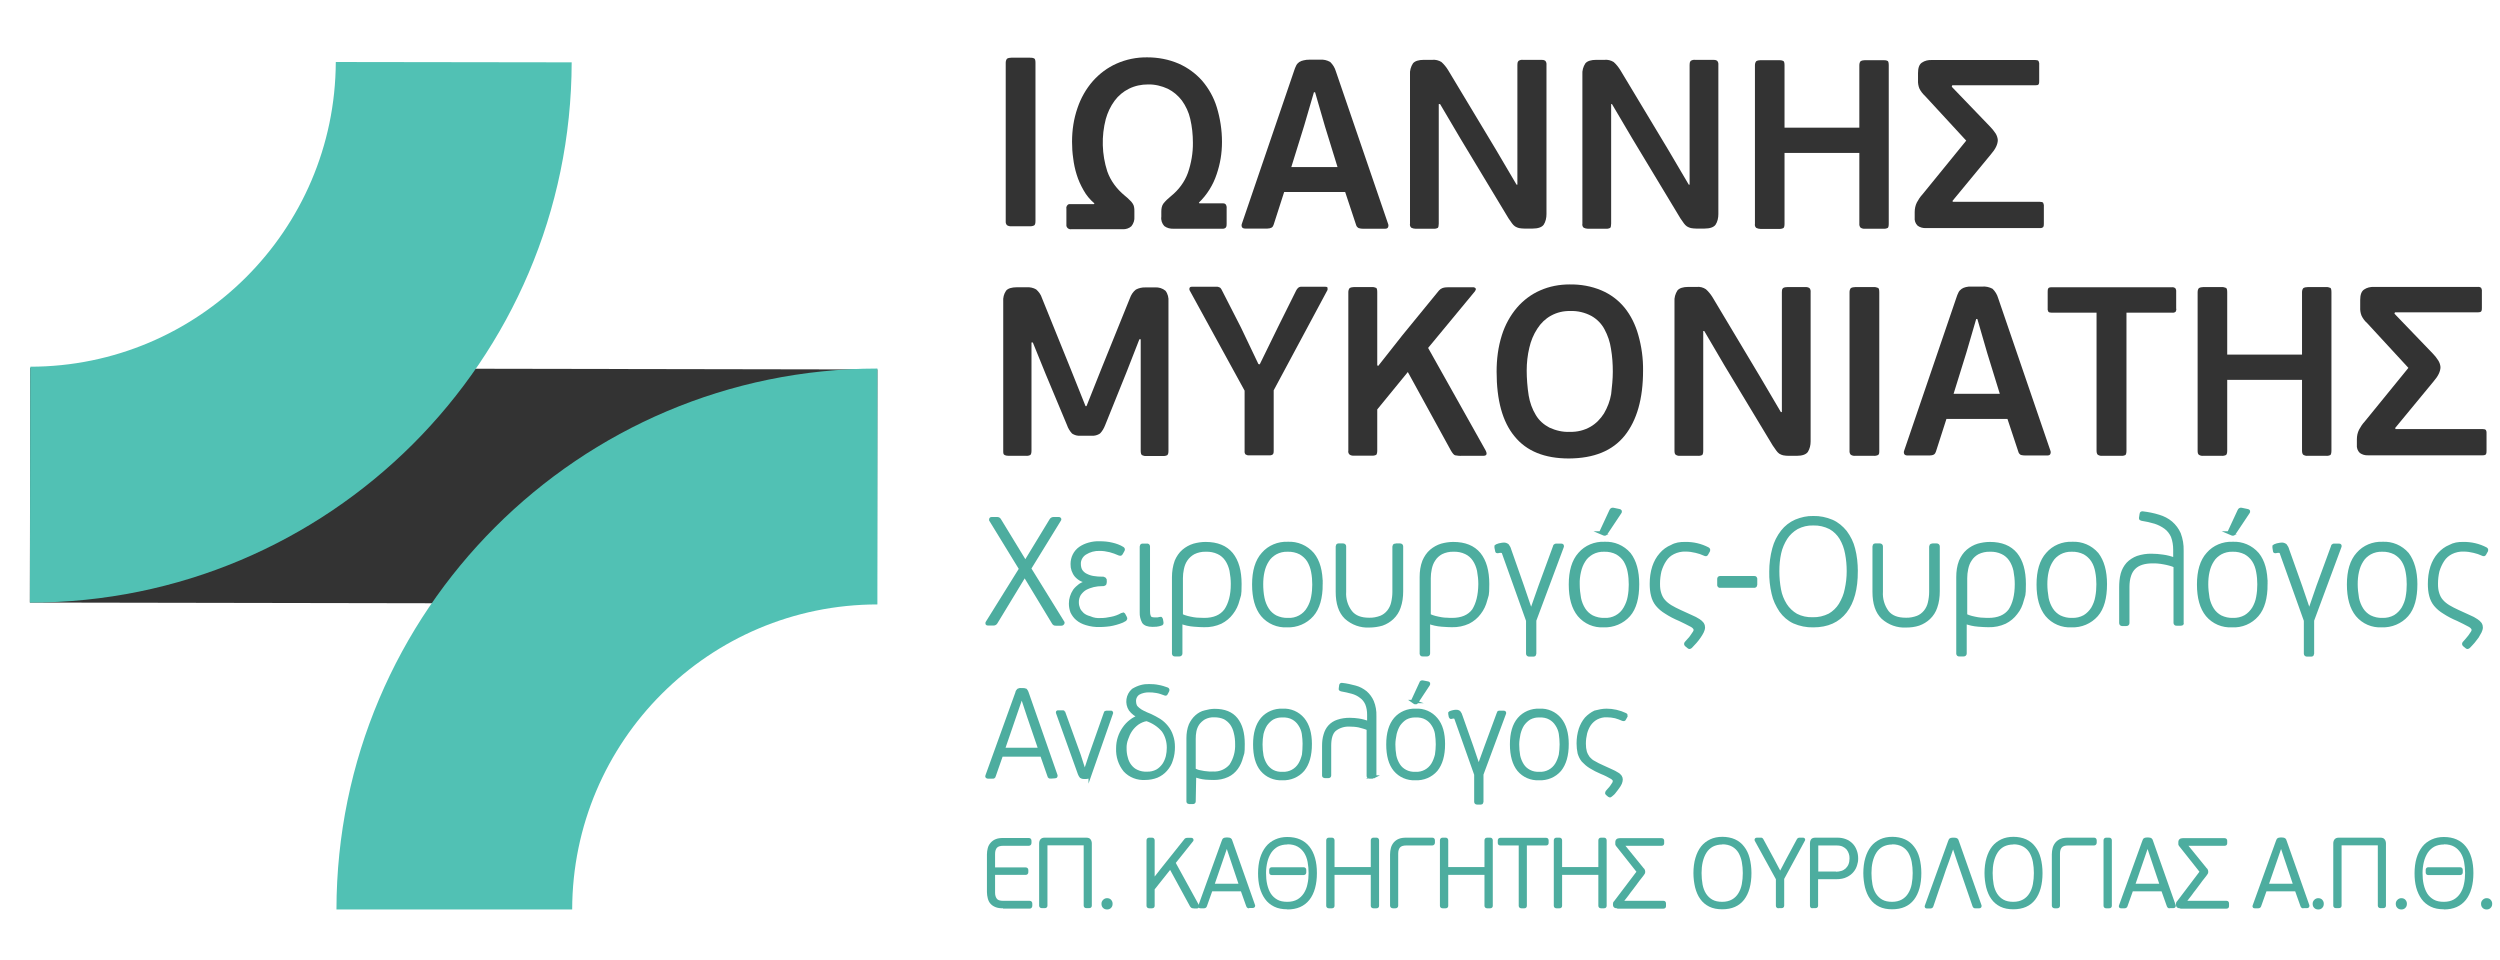 <svg xmlns="http://www.w3.org/2000/svg" id="Layer_1" viewBox="0 0 1503.9 577.7"><defs><style>      .st0 {        stroke: #4dad9f;        stroke-miterlimit: 10;        stroke-width: 2px;      }      .st0, .st1 {        fill: #4dad9f;      }      .st2 {        isolation: isolate;      }      .st3 {        fill: #333;      }      .st4 {        fill: #51c1b4;      }    </style></defs><g><rect class="st3" x="202.3" y="37.4" width="141.1" height="509.6" transform="translate(-19.8 564.7) rotate(-89.9)"></rect><path class="st4" d="M344.2,547.1h-141.8c.2-179.6,145.8-325.2,325.4-325.4v141.9c-101.3.1-183.4,82.2-183.6,183.5Z"></path><path class="st4" d="M202,37.3l141.9.2c-.4,179.6-146.2,325-325.9,325l.2-141.9c101.2-.1,183.4-82,183.8-183.3Z"></path></g><path class="st3" d="M622.1,135.6c-.8.4-1.8.6-2.8.5h-10.9c-.9.1-1.7-.1-2.6-.6-.6-.6-.9-1.5-.8-2.5V37.8c0-.9.2-1.8.8-2.5.7-.4,1.6-.6,2.6-.6h11c.9,0,1.9,0,2.8.5.5.3.7,1.2.7,2.6v95.2c0,1.5-.3,2.3-.8,2.6Z"></path><path class="st3" d="M644.9,85.3c0-7,1-13.8,3.3-20.4,2-5.9,5.1-11.4,9.2-16.1,4-4.5,8.8-8.1,14.2-10.5,5.8-2.6,12.2-3.9,18.6-3.8,6.4,0,12.9,1.2,18.9,3.8,5.4,2.4,10.2,5.9,14.1,10.3,4,4.7,7,10.1,8.8,16,2,6.6,3.1,13.6,3.1,20.7s-1.1,13.3-3.2,19.5c-2.1,6.4-5.8,12.4-10.7,17.1l.3.4h13.8c.7,0,1.4,0,2,.6.5.7.7,1.5.6,2.4v9.4c0,.8,0,1.6-.6,2.3-.6.5-1.4.7-2.1.6h-29.2c-2,.1-4-.4-5.6-1.6-1.4-1.5-2.1-3.6-1.8-5.6v-3.2c0-1.7.3-3.5,1.3-4.8,1.3-1.6,2.9-3.1,4.5-4.4,4.6-3.7,8.2-8.5,10.2-14,2-5.8,3.1-12.1,3-18.2,0-4.8-.5-9.6-1.6-14.3-.9-4-2.7-7.8-5-11-2.3-3-5.1-5.4-8.5-7.1-3.7-1.7-7.8-2.7-11.9-2.6-4,0-7.9.8-11.5,2.6-3.4,1.7-6.3,4.1-8.6,7.2-2.5,3.4-4.2,7.1-5.3,11-2.7,10.3-2.4,21.3.9,31.5,2,5.7,5.7,10.6,10.4,14.5,1.2,1,2.3,1.9,3.1,2.8.7.6,1.3,1.3,1.8,2.1.4.6.7,1.3.8,2,.2.8.2,1.7.2,2.6v3.2c.2,2.1-.5,4.2-1.8,5.8-1.4,1.3-3.4,1.9-5.3,1.8h-30.9c-1.4.2-2.7-.8-2.9-2.1v-10.1c-.3-1.2.4-2.6,1.6-2.9.3,0,.7,0,1.1,0h13.8l.4-.4c-2.7-2.3-4.9-4.9-6.6-8-1.7-3-3.1-6-4.1-9.3-1-3.2-1.7-6.4-2.1-9.8-.5-3.4-.7-6.7-.7-10Z"></path><path class="st3" d="M809.2,115.5h-36.7l-6.3,19.6c-.2.7-.6,1.4-1.2,1.8-.8.4-1.6.6-2.6.6h-13.3c-1,0-1.7-.3-2-.9-.3-.7-.3-1.4,0-2.1l31.3-91.7c.4-1.2.8-2.4,1.4-3.5.4-.8,1.1-1.5,1.8-2,.8-.5,1.6-.8,2.6-1,1.1-.3,2.3-.4,3.5-.4h6.2c2.3-.2,4.4.3,6.3,1.4,1.6,1.5,2.8,3.5,3.4,5.6l31.4,91.7c.3.7.3,1.4,0,2.1-.2.6-.9.9-1.8.9h-13.3c-.8,0-1.7-.1-2.6-.4-.7-.4-1.3-1-1.5-1.8l-6.6-19.9ZM776.8,100.5h27.8l-7.5-24.3-6-20.7h-.7l-5.9,20.2-7.7,24.8Z"></path><path class="st3" d="M865.5,62.6v71.9c0,1.3-.2,2.3-.6,2.6-.8.4-1.7.6-2.7.5h-10.7c-.8,0-1.7-.2-2.5-.6-.7-.6-1-1.5-.8-2.5V44.9c-.2-2.4.5-4.8,1.8-6.8,1.2-1.4,3.4-2.1,6.6-2.1h5c1.9-.2,3.9.3,5.5,1.3,1.6,1.4,3,3.2,4.1,5l28.8,47.9,12.3,20.9h.5V39.1c0-.9,0-1.7.7-2.5.8-.5,1.7-.7,2.6-.6h10.9c.9,0,1.8,0,2.6.6.6.7.8,1.5.7,2.5v89.7c0,2.3-.5,4.6-1.7,6.4-1.1,1.5-3.4,2.3-6.6,2.3h-5c-1,0-2.1-.1-3.2-.3-.8-.2-1.6-.5-2.4-1-.7-.5-1.3-1.1-1.8-1.8-.6-.8-1.3-1.8-2.1-3l-29-48.1-12.2-20.7h-.8Z"></path><path class="st3" d="M969.2,62.6v71.9c0,1.3-.2,2.3-.6,2.6-.8.4-1.7.6-2.7.5h-10.7c-.8,0-1.7-.2-2.5-.6-.7-.6-1-1.5-.8-2.5V44.9c-.2-2.4.5-4.8,1.8-6.8,1.2-1.4,3.4-2.1,6.6-2.1h4.9c1.9-.2,3.9.3,5.5,1.3,1.6,1.4,3,3.2,4.1,5l28.8,47.9,12.3,20.9h.5V39.1c0-.9,0-1.7.7-2.5.8-.5,1.7-.7,2.6-.6h10.7c.9,0,1.8,0,2.6.6.6.7.8,1.5.7,2.5v89.7c0,2.3-.5,4.6-1.7,6.4-1.1,1.5-3.4,2.3-6.6,2.3h-5c-1,0-2.1-.1-3.2-.3-.8-.2-1.6-.5-2.4-1-.7-.5-1.3-1.1-1.8-1.8-.6-.8-1.3-1.8-2.1-3l-29-48.1-12.2-20.7h-.5Z"></path><path class="st3" d="M1135.6,137.1c-.8.4-1.7.6-2.7.5h-11c-.9.1-1.7-.1-2.6-.6-.6-.6-.9-1.5-.8-2.5v-42.5h-45v42.6c0,1.3-.2,2.3-.7,2.6-.8.4-1.8.6-2.8.5h-11c-.8,0-1.7-.2-2.5-.6-.7-.6-1-1.5-.8-2.5V39.3c0-.9.2-1.8.8-2.5.7-.4,1.6-.6,2.5-.6h11c.9,0,1.8,0,2.8.5.5.3.7,1.2.7,2.6v37.5h45v-37.5c0-1.2.3-2,.8-2.5.7-.4,1.6-.6,2.6-.6h11c.9,0,1.8,0,2.7.5.4.3.6,1.2.6,2.6v95.2c0,1.5-.2,2.3-.6,2.6Z"></path><path class="st3" d="M1224.3,36.1c1,0,1.7.2,2,.6.3.7.5,1.4.4,2.1v10c0,.7,0,1.4-.4,2-.3.4-1,.5-2,.5h-49.9l-.3.9,22.9,23.8c1.3,1.3,2.5,2.8,3.5,4.3.7,1.1,1.2,2.6,1.3,3.9,0,2.6-1.4,5.5-4.2,8.7l-23.1,28,.3.5h52.3c1,0,1.7.2,2,.6.3.7.5,1.5.4,2.3v10.2c0,.7,0,1.5-.4,2.1-.6.5-1.3.7-2,.6h-68.6c-1.7.1-3.5-.4-4.9-1.4-1.4-1.3-2-3.2-1.8-5v-3.2c0-2,.4-4,1.3-5.8.9-1.7,2-3.4,3.4-4.9l26.3-32.3-24.8-26.9c-1.3-1.2-2.6-2.8-3.4-4.5-.6-1.5-.9-3.3-.8-4.9v-4.3c0-3.1.7-5.2,2.3-6.3,1.7-1.2,3.9-1.7,6-1.6h62.2Z"></path><path class="st3" d="M686.2,204.1h-.8l-7.7,19.7-12.9,32c-.7,1.8-1.7,3.6-3.1,5-1.5,1-3.4,1.5-5.1,1.3h-6.6c-1.8.2-3.6-.3-5.1-1.3-1.3-1.4-2.4-3.2-3-5l-12.8-30.6-7.8-19.2h-.8v65.1c0,1.3-.2,2.1-.7,2.6-.8.4-1.7.6-2.6.5h-10.4c-.8,0-1.7-.1-2.5-.5s-.8-1.2-.8-2.6v-89.6c-.2-2.4.4-4.7,1.7-6.6,1.1-1.4,3.4-2.1,6.6-2.1h5.9c1.9-.1,3.9.3,5.6,1.3,1.6,1.4,2.9,3.2,3.5,5.2l17.2,42.5,9,22.5h.6l9-22.6,17.1-42.3c.7-2,1.9-3.9,3.6-5.2,1.7-.9,3.8-1.4,5.8-1.3h5.5c2.4-.2,4.7.5,6.5,2,1.4,1.8,2,4.2,1.8,6.5v89.8c0,1.3-.2,2.1-.7,2.6-.8.4-1.7.6-2.6.5h-10.2c-.8.1-1.6-.1-2.4-.5-.5-.3-.8-1.2-.8-2.6v-67.1Z"></path><path class="st3" d="M757.8,219.2l11.2-22.9,10.7-21.5c.3-.7.8-1.3,1.4-1.8.6-.4,1.3-.6,2.1-.5h14c.8,0,1.3.2,1.4.6,0,.5,0,.9,0,1.3l-32.4,60.4v36.5c0,.7,0,1.5-.6,2.1-.6.4-1.4.6-2.1.5h-12.1c-.7.1-1.4-.1-2.1-.5-.5-.6-.7-1.3-.6-2.1v-36.3l-33.1-60.4c-.2-.5-.2-1,0-1.4.2-.5.7-.7,1.4-.7h14.6c.8-.1,1.5.1,2.3.5.6.5,1,1.2,1.3,1.9l11.3,22.1,10.5,22,.9.2Z"></path><path class="st3" d="M859.1,209.3l34.5,61.5c1.2,2.3.8,3.4-1.4,3.4h-12.9c-1.3.1-2.7-.1-3.9-.3-.8-.2-1.5-1.1-2.5-2.7l-26-47.4-18.4,22.5v24.7c0,1.3-.2,2.1-.6,2.6-.8.4-1.7.6-2.7.5h-10.8c-.8.1-1.7-.1-2.5-.6-.7-.6-1-1.5-.8-2.5v-95.2c0-.9.2-1.8.8-2.5.7-.4,1.6-.6,2.5-.6h10.8c.9-.1,1.8.1,2.7.5.4.3.6,1.2.6,2.6v44l.6.3,14.5-18.4,22-26.9c.6-.7,1.3-1.2,2.1-1.5,1.1-.4,2.3-.5,3.5-.5h14.8c.6-.1,1.3.2,1.7.7.3.5,0,1-.4,1.7l-28.2,34.1Z"></path><path class="st3" d="M988.4,223c0,16.8-3.7,29.8-11,39-7.4,9.2-18.5,13.7-33.6,13.8-14.6,0-25.5-4.4-32.7-13.3-7.3-8.8-10.8-21.8-10.8-38.9,0-7.5.9-14.9,3.2-22.1,1.9-6,5-11.7,9.1-16.5,3.8-4.4,8.6-8,13.9-10.3,5.6-2.5,11.7-3.6,17.7-3.6,6.5-.1,13.1,1,19.2,3.6,5.4,2.3,10.1,5.8,13.8,10.3,3.9,4.8,6.6,10.4,8.3,16.4,2,7,3,14.2,2.9,21.6ZM970.2,223.6c0-4.6-.3-9.2-1.1-13.8-.6-4.1-1.9-8-3.9-11.7-1.8-3.4-4.5-6.1-7.8-8-3.9-2.1-8.4-3.2-12.8-3-4-.1-8,.8-11.6,2.8-3.3,1.8-6.1,4.5-8.2,7.8-2.3,3.5-3.9,7.4-4.8,11.4-1.1,4.5-1.6,9.2-1.6,13.8s.4,10.1,1.2,15.1c.7,4.1,2.1,8.1,4.3,11.7,1.9,3.2,4.7,5.7,8.1,7.5,3.9,1.8,8.1,2.8,12.4,2.6,4.3.1,8.6-.9,12.4-3.1,3.3-1.9,6-4.7,8.1-8,2.1-3.6,3.6-7.5,4.3-11.6.5-4.4,1-9,1-13.5Z"></path><path class="st3" d="M1024.6,199.1v72c0,1.3-.2,2.1-.6,2.6-.8.4-1.7.6-2.7.5h-10.7c-.8.1-1.7-.1-2.5-.6-.6-.4-.8-1.2-.8-2.5v-89.6c-.2-2.4.5-4.8,1.8-6.8,1.2-1.4,3.4-2.1,6.5-2.1h5.1c1.9-.2,3.9.3,5.5,1.4,1.6,1.4,3,3.2,4.1,5l28.7,48,12.3,20.9h.6v-72.1c0-.9,0-1.8.7-2.5.8-.5,1.7-.6,2.6-.6h10.7c.9-.1,1.8.1,2.6.6.6.7.8,1.5.7,2.5v89.7c0,2.3-.5,4.5-1.7,6.4-1.1,1.5-3.4,2.3-6.6,2.3h-5c-1,0-2.1-.1-3.2-.3-.8-.2-1.6-.5-2.4-1-.7-.5-1.3-1.2-1.8-1.9-.6-.8-1.3-1.8-2.1-3l-29-48.1-12.2-20.8h-.6Z"></path><path class="st3" d="M1129.8,273.7c-.8.4-1.8.6-2.8.5h-11c-.9.1-1.7-.1-2.6-.6-.6-.6-.9-1.5-.8-2.5v-95.3c0-.9.2-1.8.8-2.5.7-.4,1.6-.6,2.6-.6h11c.9-.1,1.9.1,2.8.5.5.3.7,1.2.7,2.6v95.2c0,1.4,0,2.2-.7,2.7Z"></path><path class="st3" d="M1207.6,252h-36.7l-6.3,19.6c-.2.7-.6,1.4-1.2,1.8-.7.4-1.6.6-2.6.6h-13.3c-1,0-1.7-.3-2-.9-.3-.7-.3-1.4,0-2.1l31.3-91.7c.4-1.2.8-2.4,1.4-3.5.4-.8,1.1-1.5,1.8-2,.8-.5,1.6-.9,2.6-1.1,1.1-.3,2.4-.4,3.5-.3h6.2c2.3-.2,4.4.3,6.3,1.3,1.6,1.5,2.8,3.5,3.4,5.6l31.4,91.7c.3.7.3,1.4,0,2.1-.2.6-.9.9-1.8.9h-13.3c-.8,0-1.7-.1-2.6-.3-.7-.4-1.3-1-1.5-1.8l-6.6-19.9ZM1175.2,236.9h27.8l-7.5-24.3-6-20.7h-.7l-5.9,20.2-7.7,24.8Z"></path><path class="st3" d="M1308.8,187.5c-.6.5-1.3.7-2.1.6h-27.5v83c0,1.3-.2,2.1-.6,2.6-.8.4-1.7.6-2.7.5h-11.3c-.9.1-1.7-.1-2.6-.6-.5-.4-.8-1.2-.8-2.5v-83h-27c-1,0-1.7-.2-2-.6-.3-.6-.5-1.3-.4-2v-10c0-.7,0-1.5.4-2.1.3-.4.9-.6,2-.6h72.3c.7-.1,1.5.1,2.1.6.4.6.6,1.4.5,2.1v10c.2.7,0,1.4-.3,2Z"></path><path class="st3" d="M1401.9,273.7c-.8.4-1.7.6-2.7.5h-11c-.9.1-1.7-.1-2.6-.6-.5-.4-.8-1.2-.8-2.5v-42.6h-45v42.6c0,1.3-.2,2.1-.7,2.6-.8.4-1.8.6-2.8.5h-11c-.8.1-1.7-.1-2.5-.6-.6-.4-.8-1.2-.8-2.5v-95.3c0-1.2.3-2,.8-2.5.7-.4,1.6-.6,2.5-.6h11c.9-.1,1.9.1,2.8.5.5.3.7,1.2.7,2.6v37.5h45v-37.5c0-.9.2-1.8.8-2.5.7-.4,1.6-.6,2.6-.6h11c.9-.1,1.8.1,2.7.5.4.3.6,1.2.6,2.6v95.2c0,1.4-.2,2.2-.6,2.7Z"></path><path class="st3" d="M1490.6,172.6c.7-.1,1.4.1,2,.6.3.7.5,1.4.4,2.1v10c0,.7,0,1.4-.4,2-.3.4-1,.6-2,.6h-49.9l-.3.8,22.9,23.8c1.3,1.3,2.5,2.8,3.5,4.4.7,1.1,1.2,2.6,1.3,3.9,0,2.6-1.4,5.5-4.2,8.7l-23.1,28,.3.6h52.3c1,0,1.7.2,2,.6.4.7.5,1.5.4,2.3v10.2c0,.7,0,1.5-.4,2.1-.3.4-.9.6-2,.6h-68.9c-1.7.1-3.5-.4-4.9-1.4-1.4-1.3-2-3.2-1.8-5v-3.2c0-2,.4-4,1.3-5.8.9-1.7,2-3.4,3.4-4.9l26.3-32.3-24.8-26.9c-1.4-1.2-2.6-2.8-3.4-4.5-.6-1.5-.9-3.3-.8-4.9v-4.5c0-3.1.7-5.2,2.3-6.3,1.7-1.2,3.9-1.7,6-1.6h62.5Z"></path><path class="st0" d="M631.9,467.4c-.2,0-.4,0-.5-.1-.2-.1-.3-.3-.3-.5l-4.4-12.6h-24.3l-4.4,12.6c0,.4-.5.8-1,.6h-2.7c-.5,0-.8-.2-.5-.8l18-49.9c0-.5.4-1.1.8-1.5.4-.2,1-.4,1.5-.3h1.3c.5,0,1.1.1,1.6.3.4.4.6,1,.8,1.5l17.4,49.8c0,.1,0,.3,0,.4,0,.2-.2.3-.5.3l-2.8.2ZM618.8,430.9l-4-12.1h-.3l-4.1,11.9-6.9,20.1h22.1l-6.8-19.9Z"></path><path class="st0" d="M655.8,465.5c-.2.6-.5,1.2-.9,1.6s-.9.5-1.4.5h-1.6c-.5,0-1.1-.1-1.5-.4-.4-.5-.8-1.1-1-1.7l-13.2-36.8v-.3c0-.1,0-.1.4-.1h2.7c.2,0,.4,0,.4.1,0,.1,0,.2.2.3l9.3,25.7,3.2,10h.3l3.2-9.7,9.1-25.8c0-.3.2-.4.6-.4h2.6c.2,0,.4,0,.4.1v.3l-12.8,36.6Z"></path><path class="st0" d="M691.2,412.5c1.8,0,3.8.1,5.6.5,1.8.3,3.6.9,5.3,1.5.4.1.5.5.3,1l-.9,1.7c0,.2-.2.3-.3.3s-.3-.1-.4-.1c-1.6-.6-3.2-1.2-5-1.5-1.6-.3-3.2-.4-4.9-.4s-4.1.4-6,1.5c-1.6,1-2.6,2.9-2.5,4.9,0,.9.2,1.8.5,2.6.4.9,1.1,1.5,1.8,2.1,1,.8,1.9,1.4,3,1.9,1.2.6,2.7,1.3,4.3,1.9,1.8.9,3.7,1.8,5.4,2.9s3.1,2.4,4.4,4c1.3,1.6,2.3,3.4,2.9,5.3.8,2.2,1.1,4.4,1.1,6.8s-.3,5.2-1.2,7.7c-.6,2.2-1.8,4.2-3.4,6-1.4,1.6-3.2,2.9-5.3,3.8-2.3.9-4.7,1.3-7,1.3-4.5.3-9.1-1.4-12.2-4.8-3-3.7-4.5-8.4-4.3-13.2,0-2.2.3-4.4,1-6.5.6-1.9,1.6-3.9,2.8-5.6,1.1-1.6,2.5-3.1,4.1-4.3,1.5-1.2,3.2-2.1,5.1-2.7h0c-2.2-1-4-2.4-5.4-4.2-2.5-3.8-1.7-8.8,1.6-11.7,3.3-2,6.5-2.8,9.6-2.7ZM676.7,450c0,2.1.2,4,.8,6,.4,1.7,1.2,3.4,2.3,4.8s2.4,2.5,4,3.2c1.9.9,4,1.3,6.1,1.2,2.2.1,4.3-.4,6.2-1.4,1.6-.9,2.9-2.2,4-3.7,1-1.5,1.7-3.1,2.2-5,.4-1.7.6-3.6.6-5.3,0-3.7-1-7.3-3.1-10.3-2.6-3.1-6.1-5.4-10-6.7-2.1.3-4,1.2-5.6,2.3-1.5,1.1-2.9,2.5-4,4.1s-1.9,3.4-2.5,5.2c-.7,1.8-1,3.6-1,5.6h0Z"></path><path class="st0" d="M718.3,482.1c0,.4-.2.6-.8.6h-2.2c-.3,0-.6-.2-.6-.5v-38.2c0-2.7.4-5.4,1.4-7.9.9-1.9,2.1-3.7,3.7-5.1,1.5-1.3,3.2-2.3,5.1-2.7,1.8-.5,3.8-.9,5.8-.9,5.8,0,10.1,1.7,12.9,5.2,2.8,3.5,4.2,8.4,4.2,14.9s-.3,5.3-1,7.9c-.6,2.4-1.6,4.7-3,6.6s-3.2,3.5-5.4,4.5c-2.6,1.2-5.3,1.7-8.1,1.7s-2.9-.1-5.1-.2c-2.3-.2-4.5-.8-6.6-1.6l-.3,15.7ZM744,447.6c0-2.3-.2-4.5-.8-6.8-.4-1.9-1.2-3.8-2.3-5.4-1.1-1.5-2.5-2.7-4.1-3.6-1.9-.9-4.1-1.3-6.3-1.3-2.2-.1-4.3.4-6.2,1.4-1.5.9-2.8,2.1-3.8,3.5-.9,1.4-1.5,2.9-1.8,4.5-.3,1.5-.4,3-.4,4.7v18.5c1,.4,1.9.9,2.9,1.1s2.1.4,3.1.6c1,.1,1.9.2,2.9.3.9.1,1.7,0,2.4,0,4.1.3,8.1-1.4,10.8-4.5,2.6-3.9,3.8-8.5,3.6-13h0Z"></path><path class="st0" d="M788.2,447.6c0,6.8-1.5,11.9-4.4,15.5-3.1,3.6-7.7,5.5-12.5,5.3-4.7.2-9.2-1.7-12.2-5.3-2.9-3.5-4.3-8.6-4.3-15.3s1.5-11.7,4.5-15.3c3-3.5,7.6-5.4,12.2-5.2,4.7-.3,9.3,1.7,12.3,5.3,2.9,3.5,4.4,8.5,4.4,15ZM784.6,447.8c0-2.2-.2-4.3-.5-6.5-.3-1.9-1.1-3.9-2.2-5.5-1-1.6-2.4-2.9-4-3.8-1.9-1.1-4.2-1.5-6.4-1.4-2.2-.1-4.2.4-6.1,1.4-1.6,1-2.9,2.3-4,3.8-1.1,1.7-1.8,3.6-2.3,5.5-.4,2.2-.6,4.3-.6,6.5s.2,4.7.6,6.9c.4,1.9,1.2,3.9,2.3,5.6,1,1.5,2.4,2.8,4,3.7,1.9,1,4,1.4,6.2,1.3,4.2.2,8.2-1.9,10.4-5.6,1-1.7,1.7-3.6,2.2-5.6.2-2.2.4-4.2.4-6.3h0Z"></path><path class="st0" d="M825.9,467.4h-2.2c-.3,0-.6-.2-.6-.5v-28.5c-.9-.4-1.8-.8-2.7-1-1-.3-1.9-.5-2.9-.8-1-.2-1.9-.3-2.9-.4-1,0-1.7-.1-2.5-.1-3.4-.2-6.7.8-9.3,2.9-2.1,1.9-3,5.2-3,9.6v17.9c0,.4-.2.6-.8.6h-2.1c-.3,0-.6-.2-.6-.5v-17.9c0-2.3.2-4.5.9-6.7.5-1.8,1.4-3.6,2.7-5s3-2.5,4.9-3.1c2.3-.8,4.8-1.1,7.1-1.1s3.6.2,5.3.4c2.1.3,4.1.9,6.2,1.6v-4.8c0-2.3-.3-4.5-1.2-6.7-.8-1.7-1.9-3.2-3.5-4.3-1.5-1.2-3.4-2.1-5.2-2.6-2.2-.6-4.4-1.1-6.7-1.5-.4-.1-.6-.3-.5-.5l.3-2.2c0-.3.3-.5.8-.4,2.7.3,5.3.9,7.9,1.6,2.3.6,4.3,1.7,6.2,3.2,1.7,1.5,3.1,3.4,4,5.5,1.1,2.7,1.6,5.6,1.5,8.6v36c-.4.5-.7.7-1.1.7Z"></path><path class="st0" d="M868.3,447.6c0,6.8-1.5,11.9-4.4,15.5-3.1,3.6-7.7,5.5-12.5,5.3-4.7.2-9.2-1.7-12.2-5.3-2.9-3.5-4.3-8.6-4.3-15.3s1.5-11.7,4.5-15.3c3-3.5,7.6-5.4,12.2-5.2,4.8-.3,9.3,1.7,12.3,5.3,3,3.5,4.4,8.5,4.4,15ZM864.7,447.8c0-2.2-.2-4.3-.5-6.5-.3-1.9-1.1-3.9-2.2-5.5-1-1.6-2.4-2.9-4-3.8-1.9-1.1-4.2-1.5-6.4-1.4-2.2-.1-4.2.4-6.1,1.4-1.6,1-2.9,2.3-4,3.8-1.1,1.7-1.8,3.6-2.3,5.5-.4,2.2-.8,4.3-.8,6.5s.2,4.7.6,6.9c.4,1.9,1.2,3.9,2.3,5.6,1,1.6,2.4,2.8,4.1,3.7,1.9,1,4,1.4,6.2,1.3,4.2.2,8.2-1.9,10.4-5.6,1-1.7,1.7-3.6,2.2-5.6.3-2.2.5-4.2.5-6.3h0ZM850.3,422c0,0-.3-.1-.3-.3,0,0,0-.2,0-.4l4.8-10.4c0-.4.5-.8,1.1-.6l3,.6c.5.1.6.3.3.9l-7,10.6c-.2.3-.6.4-1,.3l-1-.7Z"></path><path class="st0" d="M894.1,448.8l7.3-19.8c0-.3.2-.5.3-.5h2.9c.5,0,.6.3.3.9l-13.5,36.4v16.6c0,.3-.2.6-.5.6h-2.3c-.5,0-.8-.2-.8-.6v-16.5l-11.9-33.6c0-.3-.3-.6-.6-.9-.6-.2-1.3-.2-1.9,0-.2.1-.4.1-.6.1,0,0-.2-.1-.3-.4l-.3-1.6c0-.2,0-.4,0-.6.2-.2.4-.3.6-.3.6-.2,1.2-.4,1.8-.5.4-.1.9-.1,1.2-.1.8-.1,1.4.1,1.9.5.5.6.9,1.4,1.1,2.2l6.5,18.4,4.1,12.1h.2l4.5-12.4Z"></path><path class="st0" d="M942.7,447.6c0,6.8-1.5,11.9-4.4,15.5-3.1,3.6-7.7,5.5-12.5,5.3-4.7.2-9.2-1.7-12.2-5.3-2.8-3.5-4.3-8.6-4.3-15.3s1.5-11.8,4.5-15.3,7.6-5.4,12.2-5.2c4.8-.3,9.3,1.7,12.3,5.3,2.9,3.5,4.4,8.5,4.4,15ZM939.2,447.8c0-2.2-.2-4.3-.5-6.5-.3-1.9-1.1-3.9-2.2-5.5-1-1.6-2.4-2.9-4-3.8-1.9-1.1-4.2-1.5-6.4-1.4-2.2-.1-4.2.4-6.1,1.4-1.6,1-2.9,2.3-4,3.8-1.1,1.7-1.8,3.6-2.3,5.5-.4,2.2-.8,4.3-.8,6.5s.2,4.7.6,6.9c.4,1.9,1.2,3.9,2.3,5.6,1,1.6,2.4,2.8,4.1,3.7,1.9,1,4,1.4,6.2,1.3,4.2.2,8.2-1.9,10.4-5.6,1-1.7,1.7-3.6,2.2-5.6.3-2.2.5-4.2.5-6.3h0Z"></path><path class="st0" d="M966.4,427.3c3.9,0,7.8.9,11.4,2.6.3.1.4.5.3.8,0,0,0,.1,0,.1l-.9,1.6c0,.4-.4.5-1,.3-1.4-.6-2.9-1.2-4.4-1.6-1.7-.4-3.5-.6-5.2-.6-2.2-.1-4.2.4-6.2,1.4-1.7.9-3.1,2.2-4.2,3.7-1.1,1.6-1.9,3.5-2.4,5.3-.5,2.1-.8,4.2-.8,6.4s.2,3.4.6,5c.4,1.3,1.1,2.6,1.9,3.7,1,1.1,2.1,2.1,3.4,2.7,1.5.9,3.1,1.7,4.7,2.4l5.7,2.6c1.2.5,2.5,1.2,3.6,1.9.8.4,1.3,1,1.8,1.6.3.5.5,1.1.5,1.7s-.2,1.5-.5,2.2c-.4.9-.9,1.7-1.5,2.5-.6.9-1.3,1.7-1.9,2.5-.6.9-1.4,1.6-2.3,2.3l-.5.3c0,0-.3,0-.4-.1l-1.4-1.2c-.2-.2-.2-.6,0-.9h0l1.3-1.5c.5-.5,1.1-1.2,1.5-1.8.4-.6.9-1.3,1.2-1.8.3-.4.4-1,.5-1.5,0-.8-.5-1.5-1.6-2.2-1.9-1.1-4-2.2-6.1-3-2.4-1-4.7-2.2-6.8-3.5-1.6-1-3.1-2.3-4.4-3.7-1.1-1.3-1.8-2.9-2.3-4.5-.4-1.9-.6-3.8-.6-5.8,0-2.9.4-5.7,1.3-8.6.8-2.3,1.9-4.4,3.5-6.3,1.5-1.6,3.4-3,5.3-3.9,2.3-.6,4.6-1.1,7-1.1Z"></path><path class="st0" d="M639.1,375.1c0,.2-.3.3-.6.3h-3.3c-.6.1-1.2-.2-1.5-.8l-17.3-28.6-17.3,28.5c-.3.5-.8.8-1.4.8h-3.4c-.6,0-.7-.3-.4-.8l20.1-32.3-18-29.4c0-.2,0-.3,0-.5s.2-.3.5-.3h3.3c.6,0,1.1.2,1.4.7l15.6,25.6,15.5-25.5c.3-.5.9-.8,1.5-.8h3c.7,0,.9.3.4.9l-17.9,29.1,20.1,32.5c0,.3,0,.5-.2.6Z"></path><path class="st0" d="M662,372.8c2.2,0,4.5-.3,6.7-.8,2.1-.4,4.3-1.2,6.2-2.3.4-.2.7-.3.8-.3.2.1.3.3.4.5l.9,1.7c.3.4,0,.9-.2,1.1h0c-1.1.7-2.2,1.2-3.5,1.6-1.2.4-2.5.8-3.9,1.1-1.3.3-2.6.5-4,.6-1.3.1-2.5.2-3.8.2-2.7.1-5.5-.3-8.1-1.1-2-.6-3.9-1.5-5.5-2.9-1.3-1.1-2.3-2.5-3.1-4.1-.6-1.6-.9-3.3-.9-5s.2-2.6.6-4c.4-1.3,1-2.6,1.8-3.8.9-1.2,2-2.2,3.3-3.2,1.4-.9,3.1-1.6,4.8-2v-.2c-2.7-.3-5.2-1.5-7.1-3.6-1.6-1.9-2.5-4.5-2.4-7,0-3.8,1.7-7.3,4.8-9.5,1.6-1.1,3.4-1.9,5.2-2.4,2.1-.6,4.3-.9,6.5-.8,2.5,0,5,.2,7.4.8,2.2.5,4.5,1.3,6.4,2.5.4.3.5.6.3,1l-1,1.8c0,.2-.3.4-.5.6,0,.1-.4,0-.8-.1-1.8-.8-3.7-1.5-5.6-2-2-.5-4.1-.8-6.1-.8-3.2-.1-6.2.7-8.9,2.4-2.2,1.4-3.6,3.9-3.5,6.4,0,1.5.3,3.1,1.1,4.3.8,1.1,1.8,2,3.1,2.6,1.4.7,2.9,1.2,4.4,1.4,1.7.3,3.5.4,5.2.4.5-.1,1.1.1,1.5.4.3.3.4.7.3,1.1v.8c0,.7-.2,1.1-.5,1.2-.4.2-.9.3-1.4.2-1.7,0-3.5.2-5.2.6-1.6.4-3.3,1-4.8,1.8-1.4.8-2.6,2-3.6,3.4-.9,1.5-1.4,3.4-1.3,5.1,0,1.3.3,2.5.8,3.8.5,1.2,1.4,2.2,2.4,3.2,1.2,1,2.6,1.7,4.2,2.1,2.5,1.1,4.5,1.3,6.6,1.2Z"></path><path class="st0" d="M698.4,375.4c-.9.3-1.8.5-2.7.6-1,0-1.8.1-2.4.1-2.7,0-4.6-.7-5.4-2-.9-1.7-1.4-3.8-1.3-5.7v-39.6c0-.4.2-.8.6-.8h2.8c.4-.1.8.2.8.6v38.4c0,1.4,0,2.9.7,4.2.4.8,1.4,1.2,3.1,1.2h1.8c.5-.1,1-.2,1.5-.3h.4c0,0,.2.2.3.5l.3,1.8c.1.6,0,.9-.5,1Z"></path><path class="st0" d="M710.3,393.1c0,.5-.3.8-.9.8h-2.6c-.4.1-.7-.2-.8-.6v-46.1c0-3.3.5-6.5,1.6-9.6,1-2.3,2.4-4.5,4.4-6.2,1.8-1.5,3.9-2.7,6.2-3.4,2.2-.6,4.6-1,7-1,7,0,12.1,2.1,15.6,6.3,3.4,4.2,5.1,10.2,5.1,18s-.4,6.4-1.2,9.6c-.7,2.9-2,5.6-3.8,7.9-1.7,2.3-4,4.2-6.6,5.5-3.1,1.4-6.4,2.1-9.9,2-1.5,0-3.6-.1-6.1-.3-2.7-.2-5.5-.8-8-1.8v18.9ZM741.4,351.4c0-2.7-.3-5.5-.8-8.2-.5-2.3-1.4-4.6-2.7-6.5-1.2-1.8-3-3.4-5-4.3-2.3-1.1-5-1.6-7.5-1.5-2.5-.1-5.2.5-7.4,1.6-1.8,1-3.4,2.4-4.6,4.2-1.1,1.6-1.8,3.5-2.2,5.5-.4,1.8-.6,3.8-.6,5.6v22.4c1.1.5,2.3,1,3.6,1.3s2.5.6,3.8.8c1.2.2,2.3.3,3.5.3s2,.1,2.9.1c5.8,0,10.2-1.8,13-5.6,2.5-3.7,4-8.9,4-15.7Z"></path><path class="st0" d="M794.7,351.4c0,8.2-1.8,14.5-5.4,18.6-3.8,4.3-9.3,6.6-15,6.4-5.7.3-11.2-2-14.9-6.4-3.5-4.3-5.2-10.4-5.2-18.4s1.8-14.2,5.6-18.4c3.7-4.3,9.2-6.5,14.8-6.3,5.7-.3,11.2,2,15,6.4,3.5,4.3,5.1,10.3,5.1,18.1ZM790.4,351.7c0-2.6-.2-5.3-.7-7.8-.4-2.3-1.3-4.7-2.5-6.7-1.2-1.9-3-3.5-4.9-4.6-2.3-1.2-5.1-1.8-7.7-1.7-2.5-.1-5.1.5-7.3,1.7-1.9,1.1-3.7,2.6-4.9,4.6-1.3,2-2.2,4.3-2.7,6.6-.6,2.5-.8,5.2-.8,7.7s.2,5.6.8,8.4c.5,2.4,1.4,4.7,2.7,6.7,1.2,1.9,3,3.5,4.9,4.5,2.3,1.1,4.9,1.7,7.4,1.6,5.1.3,10-2.3,12.5-6.8,1.2-2,2.1-4.4,2.5-6.7.5-2.6.7-5,.7-7.5h0Z"></path><path class="st0" d="M839.6,327.9h2.6c.6,0,.9.3.9.8v27c0,3.3-.4,6.5-1.5,9.6-.8,2.4-2.2,4.6-4.1,6.4-1.7,1.6-3.8,2.9-6.1,3.7-2.4.7-5,1.1-7.6,1.1-5.2.3-10.2-1.5-14.1-5-3.5-3.4-5.2-8.5-5.2-15.5v-27.3c0-.4.2-.8.6-.8h2.8c.6,0,.9.3.9.8v27.2c-.3,4.4,1,8.8,3.7,12.3,2.4,3,6.1,4.4,11.1,4.4,2.4.1,4.8-.4,7-1.2,1.8-.7,3.4-1.9,4.7-3.5,1.2-1.5,2.1-3.4,2.5-5.2.5-2.1.8-4.4.8-6.5v-27.4c0-.4.2-.7.6-.8.2-.1.3-.1.4-.1Z"></path><path class="st0" d="M859.3,393.1c0,.5-.3.8-.9.8h-2.6c-.4.1-.7-.2-.8-.6v-46.1c0-3.3.4-6.5,1.6-9.6,1-2.3,2.4-4.5,4.4-6.2,1.8-1.5,3.9-2.7,6.2-3.4,2.2-.6,4.6-1,7-1,7,0,12.1,2.1,15.6,6.3,3.4,4.2,5.1,10.2,5.1,18s-.4,6.4-1.2,9.6c-.7,2.9-2,5.6-3.8,7.9-1.7,2.3-4,4.2-6.6,5.5-3.1,1.4-6.4,2.1-9.9,2-1.5,0-3.6-.1-6.1-.3-2.7-.2-5.5-.8-8-1.8v18.9ZM890.3,351.4c0-2.7-.3-5.5-.8-8.2-.5-2.3-1.4-4.6-2.7-6.5-1.2-1.8-3-3.4-5-4.3-2.3-1.1-4.9-1.6-7.4-1.5-2.5-.1-5.2.5-7.4,1.6-1.8,1-3.4,2.4-4.5,4.2-1.1,1.6-1.8,3.5-2.2,5.5-.4,1.8-.6,3.8-.6,5.6v22.4c1.1.5,2.3,1,3.6,1.3s2.5.6,3.8.8c1.2.2,2.3.3,3.5.3,1.1.1,2,.1,2.9.1,5.8,0,10.2-1.8,13-5.6,2.4-3.9,3.7-8.9,3.8-15.7h0Z"></path><path class="st0" d="M926.4,352.8l8.8-24c0-.4.3-.7.5-.7.2-.1.4-.1.6-.1h2.9c.6,0,.8.3.5,1l-16.5,44.2v20c0,.4-.2.8-.6.8h-2.7c-.6,0-.9-.3-.9-.8v-19.9l-14.5-40.6c0-.4-.4-.8-.8-1-.7-.2-1.5-.2-2.2,0-.3.1-.5.1-.8.1s-.2-.2-.3-.5l-.4-1.9c0-.2,0-.5,0-.8.2-.2.5-.3.8-.4.7-.3,1.4-.5,2.2-.6.5-.1,1-.2,1.5-.2.8-.1,1.6.2,2.3.7.6.8,1.1,1.7,1.3,2.6l7.8,22.2,5,14.7h.3l5.2-14.8Z"></path><path class="st0" d="M985.1,351.4c0,8.2-1.7,14.5-5.3,18.6-3.8,4.3-9.4,6.6-15.1,6.4-5.7.3-11.1-2-14.8-6.4-3.5-4.3-5.2-10.4-5.2-18.4s1.8-14.2,5.6-18.4c3.7-4.3,9.2-6.5,14.8-6.3,5.7-.3,11.2,2,15,6.4,3.3,4.3,5,10.3,5,18.1ZM980.8,351.7c0-2.6-.2-5.3-.7-7.8-.4-2.3-1.3-4.7-2.5-6.7-1.2-1.9-3-3.5-4.9-4.6-2.3-1.2-5.1-1.8-7.7-1.7-2.5-.1-5.1.5-7.3,1.7-1.9,1.1-3.7,2.6-4.9,4.6-1.3,2-2.2,4.3-2.7,6.6-.6,2.5-.9,5.2-.8,7.7,0,2.9.3,5.6.8,8.4.5,2.4,1.4,4.7,2.7,6.7,1.2,1.9,3,3.5,4.9,4.5,2.3,1.1,4.9,1.7,7.4,1.6,5.1.3,10-2.3,12.5-6.8,1.2-2.1,2.1-4.4,2.5-6.7.5-2.6.7-5,.7-7.5h0ZM963.5,320.6c-.2-.1-.3-.2-.4-.3,0-.1,0-.3.2-.6l5.8-12.5c.2-.5.7-.9,1.2-.8l3.8.8c.6.1.8.5.4,1l-8.4,12.6c-.2.4-.7.6-1.2.4l-1.4-.6Z"></path><path class="st0" d="M1013.7,327c4.8-.1,9.5,1,13.7,3.2.4.2.5.6.3,1,0,0,0,.1,0,.1l-1,1.8c-.2.5-.5.7-1.2.3-1.7-.8-3.5-1.4-5.3-1.8-2-.5-4.2-.8-6.2-.8-2.5-.1-5.2.5-7.4,1.6s-3.8,2.5-5.1,4.5c-1.3,1.9-2.3,4.2-3,6.5-.6,2.5-.9,5.1-.9,7.7s.2,4.1.8,6c.5,1.6,1.3,3.2,2.4,4.4,1.1,1.3,2.5,2.4,4.1,3.4,1.8,1.1,3.7,2,5.6,2.9l7,3.2c1.5.6,3,1.4,4.4,2.3.8.5,1.6,1.2,2.2,2,.4.6.6,1.3.6,2.1s-.3,1.8-.7,2.6c-.5,1-1.1,2-1.8,3s-1.5,2.1-2.4,3.1-1.8,1.9-2.7,2.9c-.2.1-.4.3-.6.4-.2.1-.4,0-.5-.1l-1.7-1.4c-.3-.3-.3-.8,0-1.1h0c.4-.5,1-1.1,1.6-1.8.7-.7,1.3-1.4,1.8-2.2.5-.8,1-1.5,1.5-2.2.4-.5.6-1.1.6-1.7,0-.9-.7-1.8-2-2.6-2.4-1.3-4.9-2.5-7.4-3.7-2.9-1.2-5.6-2.6-8.2-4.3-2-1.2-3.8-2.7-5.3-4.5-1.3-1.6-2.2-3.5-2.7-5.5-.6-2.2-.8-4.7-.8-7,0-3.5.4-7,1.5-10.3.9-2.7,2.3-5.4,4.3-7.6,1.7-2,4-3.7,6.5-4.7,2.2-1.3,5.1-1.8,8.1-1.7Z"></path><path class="st0" d="M1034,351.8v-3.5c0-.5.2-.8.7-.8h20.6c.4-.1.7.2.8.6v3.7c0,.4-.2.7-.6.8h-20.7c-.6.1-.8-.2-.8-.8Z"></path><path class="st0" d="M1116.6,343.7c0,10.4-2.1,18.4-6.5,24.1s-10.8,8.6-19.3,8.6c-4,.1-7.9-.7-11.6-2.3-3.2-1.5-5.9-3.9-7.9-6.7-2.1-3.2-3.8-6.6-4.6-10.4-1-4.3-1.5-8.8-1.4-13.1,0-4.7.6-9.4,1.8-13.8,1-3.8,2.7-7.2,5.1-10.3,2.1-2.7,4.9-4.9,8.1-6.3,3.4-1.4,6.9-2.2,10.5-2.1,3.9-.1,7.6.7,11.2,2.2,3.2,1.4,5.9,3.7,8.1,6.4,2.3,3.1,4,6.5,4.9,10.2,1.1,4.2,1.6,8.8,1.6,13.5ZM1111.9,343.7c0-3.7-.3-7.2-1-10.8-.6-3.3-1.7-6.3-3.4-9.2-1.6-2.6-3.8-4.8-6.5-6.3-3.2-1.6-6.6-2.4-10.2-2.3-3.5-.1-6.8.7-9.9,2.3-2.6,1.5-5,3.7-6.6,6.2-1.7,2.7-3.1,5.8-3.8,9.1-.8,3.6-1.1,7.2-1.1,10.9s.3,7.4,1,11.1c.6,3.3,1.8,6.3,3.6,9.2,1.6,2.5,3.9,4.7,6.5,6.2,3.1,1.6,6.5,2.3,10,2.2,3.5.1,6.9-.7,10.1-2.3,2.6-1.5,4.9-3.7,6.5-6.3,1.7-2.9,3-5.9,3.6-9.2.8-3.6,1.2-7.1,1.2-10.8h0Z"></path><path class="st0" d="M1162.4,327.9h2.6c.6,0,.9.3.9.8v27c0,3.3-.4,6.5-1.5,9.6-.8,2.4-2.2,4.6-4.1,6.4-1.7,1.6-3.8,2.9-6.1,3.7-2.4.8-5,1.1-7.5,1.1-5.2.3-10.2-1.5-14.1-5-3.5-3.4-5.2-8.5-5.2-15.5v-27.3c0-.4.2-.8.6-.8h2.8c.6,0,.9.3.9.8v27.2c-.3,4.4,1,8.8,3.6,12.3,2.4,3,6.1,4.4,11.2,4.4,2.4.1,4.8-.4,7-1.2,1.8-.7,3.4-1.9,4.7-3.5,1.2-1.5,2.1-3.4,2.5-5.2.5-2.1.8-4.4.8-6.5v-27.4c0-.4.2-.7.6-.8.2-.1.3-.1.3-.1Z"></path><path class="st0" d="M1182.1,393.1c0,.5-.3.8-.9.8h-2.6c-.4.1-.7-.2-.8-.6v-46.1c0-3.3.4-6.5,1.6-9.6,1-2.3,2.4-4.5,4.4-6.2,1.8-1.5,3.9-2.7,6.2-3.4,2.2-.6,4.6-1,7-1,7,0,12.1,2.1,15.6,6.3,3.4,4.2,5.1,10.2,5.1,18s-.4,6.4-1.2,9.6c-.7,2.9-1.9,5.6-3.8,7.9-1.7,2.3-4,4.2-6.6,5.5-3.1,1.4-6.4,2.1-9.9,2-1.5,0-3.6-.1-6.1-.3-2.7-.2-5.5-.8-8-1.8v18.9ZM1213,351.4c0-2.7-.3-5.5-.8-8.2-.5-2.3-1.4-4.6-2.7-6.5-1.2-1.8-3-3.4-5-4.3-2.3-1.1-4.9-1.6-7.4-1.5-2.5-.1-5.2.5-7.4,1.6-1.8,1-3.4,2.4-4.5,4.2-1.1,1.6-1.8,3.5-2.2,5.5-.4,1.8-.6,3.8-.6,5.6v22.4c1.1.5,2.3,1,3.6,1.3s2.5.6,3.8.8,2.3.3,3.5.3c1.1.1,2,.1,2.9.1,5.8,0,10.2-1.8,13-5.6,2.4-3.7,3.8-8.9,3.8-15.7h0Z"></path><path class="st0" d="M1266.5,351.4c0,8.2-1.7,14.5-5.3,18.6-3.8,4.3-9.3,6.6-15,6.4-5.7.3-11.2-2-14.9-6.4-3.5-4.3-5.2-10.4-5.2-18.4s1.8-14.2,5.6-18.4c3.7-4.3,9.2-6.5,14.8-6.3,5.7-.3,11.2,2,15,6.4,3.3,4.3,5,10.3,5,18.1ZM1262.1,351.7c0-2.6-.2-5.3-.7-7.8-.4-2.3-1.2-4.7-2.5-6.7-1.2-1.9-3-3.5-4.9-4.6-2.4-1.2-5.1-1.8-7.7-1.7-2.5-.1-5.1.5-7.3,1.7-1.9,1.1-3.7,2.6-4.9,4.6-1.3,2-2.2,4.3-2.7,6.6-.6,2.5-.8,5.2-.8,7.7s.3,5.6.8,8.4c.5,2.4,1.4,4.7,2.7,6.7,1.2,1.9,3,3.5,4.9,4.5,2.3,1.1,4.9,1.7,7.4,1.6,2.6.1,5.3-.5,7.6-1.8,2-1.2,3.7-3,4.9-4.9,1.2-2.1,2.1-4.4,2.5-6.8.5-2.6.7-5,.7-7.5h0Z"></path><path class="st0" d="M1311.9,375.4h-2.6c-.4.1-.7-.2-.8-.6v-34.3c-1-.5-2.1-.9-3.3-1.2s-2.3-.6-3.6-.8c-1.1-.2-2.3-.4-3.6-.5-1.1-.1-2.1-.1-3-.1-5,0-8.8,1.2-11.2,3.6-2.4,2.3-3.8,6.2-3.8,11.6v21.7c0,.5-.3.8-.9.8h-2.5c-.5,0-.8-.3-.8-.8v-21.4c0-2.7.2-5.5.9-8.1.6-2.2,1.7-4.3,3.3-6.1,1.6-1.7,3.7-3,5.8-3.8,2.7-.9,5.7-1.4,8.7-1.3,2.1,0,4.3.2,6.4.5,2.5.3,5.1,1,7.4,1.9v-5.8c0-2.7-.4-5.5-1.4-8.1-.9-2-2.3-3.9-4.2-5.3-1.9-1.4-4.1-2.5-6.3-3.2-2.6-.8-5.4-1.4-8-1.8-.5-.1-.8-.3-.7-.6l.4-2.6c0-.4.4-.6.9-.5,3.3.4,6.4,1,9.6,2,2.7.8,5.3,2.1,7.4,3.9s3.8,4.1,4.9,6.6c1.2,3.2,1.8,6.6,1.7,10.1v43.5c.3.5-.1.7-.7.7Z"></path><path class="st0" d="M1363.1,351.4c0,8.2-1.7,14.5-5.3,18.6-3.8,4.4-9.3,6.7-15.1,6.4-5.7.3-11.2-2-14.9-6.4-3.5-4.3-5.2-10.4-5.2-18.4s1.8-14.2,5.6-18.4c3.7-4.3,9.2-6.5,14.8-6.3,5.7-.3,11.2,2,15,6.4,3.5,4.3,5.1,10.3,5.1,18.1ZM1358.9,351.7c0-2.6-.2-5.3-.7-7.8-.4-2.3-1.2-4.7-2.5-6.7-1.2-1.9-3-3.5-4.9-4.6-2.4-1.2-5.1-1.8-7.7-1.7-2.5-.1-5.1.5-7.3,1.7-1.9,1.1-3.7,2.6-4.9,4.6-1.3,2-2.2,4.3-2.7,6.6-.6,2.5-.8,5.2-.8,7.7s.3,5.6.8,8.4c.5,2.4,1.4,4.7,2.7,6.7,1.2,1.9,3,3.5,4.9,4.5,2.3,1.1,4.9,1.7,7.4,1.6,2.6.1,5.3-.5,7.6-1.8,2-1.2,3.7-3,4.9-4.9,1.2-2,2.1-4.4,2.5-6.7.5-2.7.7-5.1.7-7.6h0ZM1341.4,320.6c-.2-.1-.3-.2-.4-.3,0-.1,0-.3.2-.6l5.8-12.5c.2-.5.7-.9,1.2-.8l3.8.8c.7.1.8.5.4,1l-8.4,12.6c-.2.4-.7.6-1.2.4l-1.4-.6Z"></path><path class="st0" d="M1394.4,352.8l8.8-24c0-.4.3-.7.4-.7.2-.1.4-.1.6-.1h2.9c.6,0,.7.3.4,1l-16.4,44.2v20c0,.4-.2.8-.6.8h-2.7c-.6,0-.9-.3-.9-.8v-19.9l-14.5-40.6c0-.4-.4-.8-.8-1-.7-.2-1.5-.2-2.2,0-.3.1-.5.1-.8.1s-.2-.2-.3-.5l-.3-1.9c0-.4,0-.6,0-.8.2-.2.5-.3.8-.4.7-.3,1.4-.5,2.2-.6.5-.1,1-.2,1.5-.2.8-.1,1.6.2,2.3.7.6.8,1.1,1.7,1.3,2.6l7.9,22.2,5,14.7h.3l5.1-14.8Z"></path><path class="st0" d="M1453.2,351.4c0,8.2-1.7,14.5-5.3,18.6-3.8,4.3-9.4,6.6-15.1,6.4-5.7.3-11.1-2-14.8-6.4-3.5-4.3-5.2-10.4-5.2-18.4s1.8-14.2,5.6-18.4c3.7-4.3,9.2-6.5,14.8-6.3,5.7-.3,11.2,2,15,6.4,3.2,4.3,5,10.3,5,18.1ZM1448.8,351.7c0-2.6-.2-5.3-.7-7.8-.4-2.3-1.2-4.7-2.5-6.7-1.2-1.9-3-3.5-4.9-4.6-2.4-1.2-5.1-1.8-7.7-1.7-2.5-.1-5.1.5-7.3,1.7-1.9,1.1-3.7,2.6-4.9,4.6-1.3,2-2.2,4.3-2.7,6.6-.6,2.5-.8,5.2-.8,7.7s.3,5.6.8,8.4c.5,2.4,1.4,4.7,2.7,6.7,1.2,1.9,3,3.5,4.9,4.5,2.3,1.1,4.9,1.7,7.4,1.6,2.6.1,5.3-.5,7.6-1.8,2-1.2,3.7-3,4.9-4.9,1.2-2.1,2.1-4.4,2.5-6.7.5-2.7.7-5.1.7-7.6h0Z"></path><path class="st0" d="M1481.7,327c4.8-.1,9.5,1,13.7,3.2.4.2.5.6.3,1,0,0,0,.1,0,.1l-1,1.8c-.2.5-.6.7-1.2.3-1.7-.8-3.5-1.4-5.3-1.8-2-.5-4.2-.8-6.2-.8-2.5-.1-5.2.5-7.4,1.6-2,1-3.8,2.5-5.1,4.5s-2.3,4.2-3,6.5c-.6,2.5-.9,5.1-.9,7.7s.2,4.1.8,6c.5,1.6,1.3,3.2,2.4,4.4,1.1,1.3,2.5,2.4,4.1,3.4,1.8,1.1,3.7,2,5.6,2.9l7,3.2c1.5.6,3,1.4,4.3,2.3.8.5,1.6,1.2,2.2,2,.4.6.6,1.3.6,2.1s-.3,1.8-.7,2.6c-.5,1-1.1,2-1.7,3-.7,1-1.5,2-2.4,3.1s-1.8,1.9-2.7,2.9c-.2.1-.4.3-.6.4s-.4,0-.5-.1l-1.7-1.4c-.3-.3-.3-.8,0-1.1h0c.4-.5.9-1.1,1.6-1.8.7-.8,1.2-1.4,1.8-2.2.6-.8,1-1.5,1.5-2.2.4-.5.6-1.1.6-1.7,0-.9-.7-1.8-2-2.6-2.3-1.3-4.9-2.5-7.3-3.7-2.9-1.2-5.6-2.6-8.2-4.3-2-1.2-3.8-2.7-5.3-4.5-1.3-1.6-2.2-3.5-2.7-5.5-.6-2.2-.8-4.7-.8-7,0-3.5.4-7,1.5-10.3.9-2.7,2.3-5.4,4.3-7.6,1.8-2,4-3.7,6.5-4.7,2.3-1.3,5.1-1.8,8-1.7Z"></path><g class="st2"><g class="st2"><path class="st1" d="M603.4,546.4c-1.8,0-3.3-.2-4.5-.7-1.3-.5-2.3-1.2-3.1-2.1-.8-.9-1.3-2-1.6-3.2-.3-1.2-.5-2.5-.5-3.8v-22.6c0-1.4.2-2.6.5-3.8.3-1.2.9-2.3,1.7-3.2.8-.9,1.8-1.7,3.1-2.2,1.2-.5,2.7-.7,4.5-.7h15.4c1,0,1.6.7,1.6,1.7v1.3c0,1-.7,1.7-1.6,1.7h-15.4c-1.8,0-3.1.4-3.8,1.2-.7.8-1.1,2-1.1,3.7v8.1h18.4c1,0,1.6.7,1.6,1.6v1.3c0,1-.7,1.6-1.6,1.6h-18.4v10.8c0,1.5.4,2.7,1.1,3.6.6.8,1.9,1.2,3.8,1.2h15.9c1,0,1.6.7,1.6,1.7v1.3c0,1-.7,1.7-1.6,1.7h-16Z"></path><path class="st1" d="M619.4,545.4h-16c-1.7,0-3-.2-4.2-.7-1.1-.4-2-1.1-2.7-1.8-.7-.8-1.2-1.7-1.4-2.8s-.4-2.3-.4-3.5v-22.6c0-1.3.2-2.5.5-3.5.3-1.1.8-2,1.5-2.9.7-.8,1.6-1.4,2.7-1.9,1.1-.4,2.5-.7,4.1-.7h15.4c.4,0,.6.2.6.7v1.3c0,.5-.2.7-.6.7h-15.4c-2.1,0-3.6.5-4.5,1.5-.9,1-1.4,2.4-1.4,4.3v9.1h19.4c.4,0,.6.2.6.6v1.3c0,.4-.2.6-.6.6h-19.4v11.8c0,1.7.4,3.1,1.3,4.2.8,1.1,2.4,1.6,4.6,1.6h15.9c.4,0,.6.2.6.7v1.3c0,.5-.2.7-.6.7Z"></path><path class="st1" d="M653.5,546.3c-.9,0-1.6-.6-1.6-1.5v-36.3h-21.8v36.3c0,.9-.6,1.5-1.6,1.5h-1.8c-.9,0-1.6-.6-1.6-1.5v-37.4c0-1.1.3-1.9.8-2.5.6-.7,1.4-1,2.6-1h24.9c1.2,0,2.1.3,2.6,1,.5.6.8,1.5.8,2.5v37.4c0,.9-.6,1.5-1.6,1.5h-1.8Z"></path><path class="st1" d="M655.3,545.4h-1.8c-.4,0-.6-.2-.6-.5v-37.3h-23.8v37.3c0,.3-.2.5-.6.5h-1.8c-.4,0-.6-.2-.6-.5v-37.4c0-.8.2-1.4.5-1.8.4-.4,1-.6,1.9-.6h24.9c.9,0,1.5.2,1.9.6.4.4.5,1,.5,1.8v37.4c0,.3-.2.5-.6.5Z"></path><path class="st1" d="M666,547.1c-1,0-1.8-.3-2.4-.9-.7-.6-1-1.5-1-2.5s.3-1.7,1-2.4c.7-.7,1.5-1,2.4-1s1.8.3,2.4,1c.6.7.9,1.4.9,2.4s-.3,1.8-.9,2.4c-.6.7-1.5,1-2.4,1Z"></path><path class="st1" d="M668.4,543.7c0,.7-.2,1.3-.7,1.7-.4.5-1,.7-1.7.7s-1.3-.2-1.7-.7c-.5-.4-.7-1-.7-1.8s.2-1.2.7-1.7,1-.7,1.7-.7,1.3.2,1.7.7c.4.5.7,1,.7,1.7Z"></path><path class="st1" d="M718,546.4c-.5,0-.9,0-1.2-.2-.3-.2-.6-.5-.9-.9l-12-22-9.3,11.7v9.9c0,.9-.6,1.5-1.6,1.5h-1.7c-.9,0-1.6-.6-1.6-1.5v-39.4c0-.9.6-1.6,1.6-1.6h1.7c.9,0,1.6.6,1.6,1.6v21.8l3.6-4.6,14.2-17.8c.2-.4.8-.9,1.9-.9h2.3c.7,0,1.2.4,1.3.9.2.5,0,1-.3,1.3l-10.3,12.9,13.9,25.3c.4.7.3,1.2,0,1.5-.1.2-.5.6-1.2.6h-2Z"></path><path class="st1" d="M693.7,529.9l5.2-6.6,14.2-17.8c.2-.3.6-.5,1.2-.5h2.3c.2,0,.3,0,.3.2,0,.1,0,.2-.1.3l-10.7,13.4,14.3,25.9c.2.4.1.6-.3.6h-2c-.3,0-.6,0-.8-.1-.2,0-.3-.2-.5-.5l-12.8-23.3-10.5,13.2v10.3c0,.3-.2.5-.6.5h-1.7c-.4,0-.6-.2-.6-.5v-39.4c0-.4.2-.6.6-.6h1.7c.4,0,.6.2.6.6v24.4h.2Z"></path><path class="st1" d="M751.4,546.4c-.4,0-.7,0-.9-.2-.4-.2-.6-.5-.8-1l-3.2-9h-17.3l-3.2,9c-.2.7-.9,1.2-1.7,1.2h-2.1c-.7,0-1.1-.3-1.2-.6-.2-.3-.3-.7,0-1.4l13.9-38.5c.3-.8.5-1.3.9-1.6.4-.3,1-.5,1.8-.5h1c.9,0,1.5.2,1.9.5.4.3.7.8.9,1.6l13.5,38.3c.2.3.2.7.1,1-.1.5-.6,1-1.4,1h-2.1ZM745,531.6l-4.7-14-2.3-6.9-2.3,6.7-4.9,14.2h14.2Z"></path><path class="st1" d="M751.4,545.4c-.2,0-.3,0-.5,0s-.2-.2-.3-.4l-3.4-9.7h-18.7l-3.4,9.7c-.1.3-.4.5-.8.5h-2.1c-.4,0-.6-.2-.4-.6l13.9-38.5c.2-.6.4-1,.6-1.1.2-.2.6-.3,1.1-.3h1c.6,0,1,0,1.2.3.2.2.4.5.6,1.1l13.5,38.5c0,0,0,.2,0,.3,0,.2-.2.2-.5.2h-2.1ZM741.2,517.2l-3.1-9.3h-.2l-3.2,9.2-5.3,15.5h17l-5.2-15.4Z"></path><path class="st1" d="M774.4,547c-3,0-5.7-.5-7.9-1.6-2.2-1.1-4.1-2.6-5.5-4.6-1.4-1.9-2.5-4.3-3.2-6.9-.7-2.6-1-5.5-1-8.6s.4-6.5,1.2-9.1c.8-2.7,2-5,3.5-6.9,1.5-1.9,3.4-3.3,5.6-4.3,2.2-1,4.6-1.5,7.3-1.5,5.8,0,10.3,2,13.3,5.8,3,3.8,4.5,9.2,4.5,15.9s-1.5,12.3-4.5,16.1c-3.1,3.9-7.5,5.8-13.3,5.8ZM774.5,508c-2.3,0-4.2.5-5.8,1.3-1.6.9-2.9,2.1-4,3.7-1,1.6-1.8,3.4-2.3,5.5-.5,2.1-.8,4.4-.8,6.7s.2,4.7.7,6.9c.5,2.1,1.2,3.9,2.2,5.5,1,1.5,2.3,2.7,3.9,3.6,1.6.9,3.6,1.3,6,1.3s4.4-.5,6-1.4c1.6-.9,2.9-2.2,3.9-3.7,1-1.6,1.8-3.4,2.2-5.5.5-2.1.7-4.4.7-6.7s-.2-4.6-.6-6.7c-.4-2.1-1.1-3.9-2.1-5.5-1-1.5-2.3-2.8-3.9-3.7-1.6-.9-3.6-1.4-6.1-1.4ZM765,526.4c-.9,0-1.5-.6-1.5-1.6v-1.5c0-.9.6-1.6,1.5-1.6h19.2c.9,0,1.6.6,1.6,1.6v1.5c0,.9-.6,1.6-1.6,1.6h-19.2Z"></path><path class="st1" d="M791.3,525.2c0,6.7-1.4,11.8-4.3,15.4-2.9,3.6-7.1,5.5-12.6,5.5s-5.4-.5-7.5-1.5c-2.1-1-3.8-2.5-5.2-4.3s-2.3-4-3-6.6c-.7-2.6-1-5.4-1-8.4s.4-6.3,1.2-8.9c.8-2.6,1.9-4.8,3.3-6.6,1.4-1.8,3.2-3.1,5.3-4,2.1-.9,4.4-1.4,6.9-1.4,5.5,0,9.7,1.8,12.5,5.5,2.8,3.6,4.3,8.7,4.3,15.3ZM788.3,525.2c0-2.4-.2-4.7-.7-6.9-.4-2.2-1.2-4.2-2.3-5.8-1.1-1.7-2.5-3-4.2-4-1.8-1-3.9-1.5-6.6-1.5s-4.6.5-6.3,1.5c-1.8,1-3.2,2.3-4.3,4-1.1,1.7-1.9,3.6-2.5,5.8-.5,2.2-.8,4.5-.8,6.9s.2,4.9.7,7.1c.5,2.2,1.3,4.2,2.3,5.8,1.1,1.7,2.5,3,4.3,4,1.8,1,3.9,1.4,6.5,1.4s4.7-.5,6.5-1.5c1.8-1,3.2-2.3,4.3-4,1.1-1.7,1.9-3.6,2.3-5.8.5-2.2.7-4.5.7-6.9ZM784.2,522.8c.4,0,.6.2.6.6v1.5c0,.4-.2.6-.6.6h-19.2c-.3,0-.5-.2-.5-.6v-1.5c0-.4.2-.6.5-.6h19.2Z"></path><path class="st1" d="M826.2,546.4c-.9,0-1.6-.6-1.6-1.5v-18.6h-21.8v18.6c0,.9-.6,1.5-1.6,1.5h-1.8c-.9,0-1.6-.6-1.6-1.5v-39.4c0-.9.6-1.6,1.6-1.6h1.8c.9,0,1.6.6,1.6,1.6v16.1h21.8v-16.1c0-.9.6-1.6,1.6-1.6h1.8c.9,0,1.6.6,1.6,1.6v39.4c0,.9-.6,1.5-1.6,1.5h-1.8Z"></path><path class="st1" d="M801.2,545.4h-1.8c-.4,0-.6-.2-.6-.5v-39.4c0-.4.2-.6.6-.6h1.8c.4,0,.6.2.6.6v17.1h23.8v-17.1c0-.4.2-.6.6-.6h1.8c.4,0,.6.2.6.6v39.4c0,.3-.2.5-.6.5h-1.8c-.4,0-.6-.2-.6-.5v-19.6h-23.8v19.6c0,.3-.2.5-.6.5Z"></path><path class="st1" d="M837.9,546.4c-1,0-1.7-.7-1.7-1.6v-30.9c0-1.3.2-2.6.5-3.8.3-1.2.9-2.3,1.7-3.3.8-.9,1.8-1.7,3.1-2.2,1.2-.5,2.8-.7,4.5-.7h15.6c1,0,1.6.7,1.6,1.7v1.3c0,1-.7,1.7-1.6,1.7h-15.6c-1.8,0-3.1.4-3.8,1.2-.7.8-1.1,2-1.1,3.7v31.3c0,1-.7,1.6-1.7,1.6h-1.6Z"></path><path class="st1" d="M840.1,544.8c0,.4-.2.6-.7.6h-1.6c-.5,0-.7-.2-.7-.6v-30.9c0-1.3.1-2.5.4-3.5.3-1.1.8-2,1.5-2.9.7-.8,1.6-1.4,2.7-1.9,1.1-.4,2.5-.7,4.2-.7h15.6c.4,0,.6.2.6.7v1.3c0,.5-.2.7-.6.7h-15.6c-2.1,0-3.6.5-4.5,1.5-.9,1-1.4,2.4-1.4,4.4v31.3Z"></path><path class="st1" d="M894.6,546.4c-.9,0-1.6-.6-1.6-1.5v-18.6h-21.8v18.6c0,.9-.6,1.5-1.6,1.5h-1.8c-.9,0-1.6-.6-1.6-1.5v-39.4c0-.9.6-1.6,1.6-1.6h1.8c.9,0,1.6.6,1.6,1.6v16.1h21.8v-16.1c0-.9.6-1.6,1.6-1.6h1.8c.9,0,1.6.6,1.6,1.6v39.4c0,.9-.6,1.5-1.6,1.5h-1.8Z"></path><path class="st1" d="M869.6,545.4h-1.8c-.4,0-.6-.2-.6-.5v-39.4c0-.4.2-.6.6-.6h1.8c.4,0,.6.2.6.6v17.1h23.8v-17.1c0-.4.2-.6.6-.6h1.8c.4,0,.6.2.6.6v39.4c0,.3-.2.5-.6.5h-1.8c-.4,0-.6-.2-.6-.5v-19.6h-23.8v19.6c0,.3-.2.5-.6.5Z"></path><path class="st1" d="M915.2,546.4c-.9,0-1.6-.6-1.6-1.5v-36.3h-11.1c-.9,0-1.5-.6-1.5-1.5v-1.5c0-.9.6-1.6,1.5-1.6h27.6c.9,0,1.5.6,1.5,1.6v1.5c0,.9-.6,1.5-1.5,1.5h-11.6v36.3c0,.9-.6,1.5-1.5,1.5h-1.8Z"></path><path class="st1" d="M917.1,545.4h-1.8c-.4,0-.6-.2-.6-.5v-37.3h-12.1c-.3,0-.5-.2-.5-.5v-1.5c0-.4.2-.6.5-.6h27.6c.3,0,.5.2.5.6v1.5c0,.3-.2.5-.5.5h-12.6v37.3c0,.3-.2.5-.5.5Z"></path><path class="st1" d="M963.1,546.4c-.9,0-1.6-.6-1.6-1.5v-18.6h-21.8v18.6c0,.9-.6,1.5-1.6,1.5h-1.8c-.9,0-1.6-.6-1.6-1.5v-39.4c0-.9.6-1.6,1.6-1.6h1.8c.9,0,1.6.6,1.6,1.6v16.1h21.8v-16.1c0-.9.6-1.6,1.6-1.6h1.8c.9,0,1.6.6,1.6,1.6v39.4c0,.9-.6,1.5-1.6,1.5h-1.8Z"></path><path class="st1" d="M938.1,545.4h-1.8c-.4,0-.6-.2-.6-.5v-39.4c0-.4.2-.6.6-.6h1.8c.4,0,.6.2.6.6v17.1h23.8v-17.1c0-.4.2-.6.6-.6h1.8c.4,0,.6.2.6.6v39.4c0,.3-.2.5-.6.5h-1.8c-.4,0-.6-.2-.6-.5v-19.6h-23.8v19.6c0,.3-.2.5-.6.5Z"></path><path class="st1" d="M972.8,546.4c-.6,0-1.1-.1-1.5-.3-.4-.2-1-.7-1-1.8v-.3c0-.3,0-.6.1-.9,0-.4.3-.7.6-1l13.4-17.7-12.2-15.4c-.3-.3-.4-.7-.5-1,0-.2,0-.5,0-.8v-.6c0-1.5,1-2.4,2.7-2.4h25.1c.9,0,1.6.6,1.6,1.5v1.6c0,.9-.6,1.5-1.6,1.5h-21.7l10.4,12.8c.3.4.6.8.9,1,.4.5.6,1.1.6,1.8s-.1,1-.4,1.4c-.2.3-.4.6-.7,1l-1.4,1.8c-.7.8-1.4,1.8-2.2,2.9-.8,1.1-1.8,2.3-2.7,3.6-1,1.3-1.9,2.4-2.7,3.6l-2.5,3.2h23.6c.9,0,1.5.6,1.5,1.6v1.6c0,.9-.6,1.5-1.5,1.5h-27.8Z"></path><path class="st1" d="M973,508.2c-.2-.2-.2-.4-.3-.6,0-.2,0-.4,0-.6v-.6c0-1,.6-1.4,1.7-1.4h25.1c.4,0,.6.2.6.5v1.6c0,.3-.2.5-.6.5h-23.5v.3c0,0,11.5,14.1,11.5,14.1.3.4.6.8.9,1.1.2.3.4.7.4,1.1s0,.6-.2.8c-.2.2-.4.5-.6.9-.3.3-.7.9-1.4,1.8-.7.8-1.4,1.8-2.2,2.9-.8,1.1-1.8,2.3-2.7,3.5-1,1.3-1.9,2.4-2.7,3.5-.9,1.1-1.6,2.1-2.3,2.9-.7.8-1.1,1.4-1.4,1.8h.1c0,.1,25.5.1,25.5.1.3,0,.5.2.5.6v1.6c0,.3-.2.5-.5.5h-27.8c-.5,0-.8,0-1.1-.2-.3-.1-.4-.5-.4-1v-.3c0-.2,0-.4,0-.6,0-.2.2-.4.4-.6l13.9-18.4-12.7-16Z"></path><path class="st1" d="M1036.1,547c-3,0-5.7-.5-7.9-1.6-2.2-1.1-4-2.6-5.4-4.6-1.4-1.9-2.4-4.3-3.1-7-.6-2.6-1-5.5-1-8.6s.4-6.5,1.2-9.1c.8-2.7,1.9-5,3.4-6.9,1.5-1.9,3.4-3.3,5.5-4.3,2.1-1,4.6-1.5,7.3-1.5s5.4.5,7.6,1.5c2.2,1,4.1,2.5,5.5,4.4,1.5,1.9,2.6,4.2,3.3,6.9.7,2.7,1.1,5.7,1.1,9,0,6.8-1.5,12.2-4.4,16-3,3.9-7.4,5.8-13.2,5.8ZM1036.2,508c-2.3,0-4.2.5-5.8,1.3-1.6.9-2.9,2.1-3.9,3.7-1,1.6-1.7,3.4-2.2,5.5-.5,2.1-.7,4.4-.7,6.7s.2,4.7.6,6.9c.4,2.1,1.1,3.9,2.1,5.5,1,1.5,2.2,2.7,3.8,3.6,1.6.9,3.6,1.3,5.9,1.3s4.3-.5,5.9-1.4c1.6-.9,2.9-2.2,3.8-3.7,1-1.6,1.7-3.4,2.1-5.5.4-2.1.6-4.4.6-6.7s-.2-4.6-.6-6.7c-.4-2.1-1.1-3.9-2-5.5-.9-1.5-2.2-2.8-3.8-3.7-1.6-.9-3.6-1.4-6-1.4Z"></path><path class="st1" d="M1052.7,525.2c0,6.7-1.4,11.8-4.2,15.4-2.8,3.6-6.9,5.5-12.4,5.5s-5.4-.5-7.4-1.5c-2.1-1-3.8-2.5-5.1-4.3-1.3-1.8-2.3-4-2.9-6.6-.6-2.6-.9-5.4-.9-8.4s.4-6.3,1.1-8.9c.8-2.6,1.8-4.8,3.3-6.6,1.4-1.8,3.1-3.1,5.2-4,2-.9,4.3-1.4,6.8-1.4s5.1.5,7.2,1.4c2.1.9,3.8,2.3,5.2,4.1,1.4,1.8,2.4,3.9,3.1,6.5.7,2.6,1,5.5,1,8.8ZM1049.7,525.2c0-2.4-.2-4.7-.6-6.9-.4-2.2-1.1-4.2-2.2-5.8s-2.4-3-4.1-4c-1.7-1-3.9-1.5-6.5-1.5s-4.6.5-6.3,1.5c-1.7,1-3.1,2.3-4.2,4-1.1,1.7-1.9,3.6-2.3,5.8-.5,2.2-.7,4.5-.7,6.9s.2,4.9.7,7.1c.4,2.2,1.2,4.2,2.3,5.8,1.1,1.7,2.5,3,4.2,4,1.7,1,3.9,1.4,6.4,1.4s4.7-.5,6.4-1.5c1.7-1,3.1-2.3,4.2-4,1.1-1.7,1.8-3.6,2.3-5.8.4-2.2.7-4.5.7-6.9Z"></path><path class="st1" d="M1069.9,546.4c-.9,0-1.6-.6-1.6-1.5v-16l-12.7-23.1c-.2-.4-.2-.8,0-1.1,0-.2.4-.8,1.3-.8h2.3c.4,0,.7,0,.9.2.3.2.5.4.7.8l6.5,12,3.6,6.8,3.6-6.9,6.4-11.9c.3-.6.9-1,1.6-1h2.1c.8,0,1.2.5,1.3,1,0,.4,0,.7-.2.9l-12.4,22.9v16.1c0,.9-.6,1.5-1.6,1.5h-1.7Z"></path><path class="st1" d="M1072.3,528.6v16.3c0,.3-.2.5-.6.5h-1.7c-.4,0-.6-.2-.6-.5v-16.2l-12.9-23.3c0,0,0-.2,0-.3,0,0,.2-.1.3-.1h2.3c.2,0,.3,0,.4,0,0,0,.2.2.3.4l6.5,12,4.3,8.3h.2l4.4-8.4,6.4-11.9c.1-.3.3-.5.7-.5h2.1c.2,0,.3,0,.3.2s0,.2,0,.2l-12.6,23.2Z"></path><path class="st1" d="M1090.3,546.4c-.9,0-1.5-.6-1.5-1.5v-37.7c0-.9.2-1.6.6-2.2.5-.7,1.3-1.1,2.7-1.1h13.2c1.8,0,3.6.3,5.1.9,1.6.6,2.9,1.5,4,2.6,1.1,1.1,1.9,2.4,2.5,4,.6,1.5.9,3.2.9,5s-.2,2.5-.6,3.9c-.4,1.5-1.1,2.9-2.1,4.1-1,1.3-2.4,2.4-4.1,3.2-1.7.9-3.9,1.3-6.5,1.3h-10.8v15.9c0,.9-.6,1.5-1.6,1.5h-1.8ZM1104.4,524.4c1.2,0,2.3-.2,3.3-.5,1-.3,1.8-.8,2.6-1.5.7-.7,1.3-1.5,1.7-2.5.4-1,.6-2.2.6-3.5s-.1-1.8-.4-2.8c-.3-.9-.7-1.7-1.3-2.5-.6-.7-1.4-1.3-2.4-1.8-1-.5-2.3-.7-3.9-.7h-10.8v15.7h10.7Z"></path><path class="st1" d="M1089.8,507.2c0-.7.1-1.2.4-1.6.3-.4.9-.6,1.8-.6h13.2c1.7,0,3.3.3,4.7.8,1.4.6,2.6,1.3,3.6,2.4,1,1,1.7,2.2,2.3,3.6.5,1.4.8,3,.8,4.6s-.2,2.3-.5,3.6c-.3,1.3-1,2.6-1.9,3.8-.9,1.2-2.2,2.2-3.8,3-1.6.8-3.6,1.2-6,1.2h-11.8v16.9c0,.3-.2.5-.6.5h-1.8c-.3,0-.5-.2-.5-.5v-37.7ZM1092.7,525.4h11.7c1.3,0,2.5-.2,3.6-.5,1.1-.4,2.1-.9,2.9-1.7.8-.8,1.5-1.7,2-2.8s.7-2.4.7-3.9-.2-2-.5-3.1c-.3-1-.8-2-1.5-2.8-.7-.8-1.6-1.5-2.8-2.1s-2.6-.8-4.3-.8h-11.8v17.7Z"></path><path class="st1" d="M1138.3,547c-3,0-5.7-.5-7.9-1.6-2.2-1.1-4-2.6-5.4-4.6-1.4-1.9-2.4-4.3-3.1-7-.6-2.6-1-5.5-1-8.6s.4-6.5,1.2-9.1c.8-2.7,1.9-5,3.4-6.9,1.5-1.9,3.4-3.3,5.5-4.3,2.1-1,4.6-1.5,7.3-1.5s5.4.5,7.6,1.5c2.2,1,4.1,2.5,5.5,4.4,1.5,1.9,2.6,4.2,3.3,6.9.7,2.7,1.1,5.7,1.1,9,0,6.8-1.5,12.2-4.4,16-3,3.9-7.4,5.8-13.2,5.8ZM1138.4,508c-2.3,0-4.2.5-5.8,1.3-1.6.9-2.9,2.1-3.9,3.7-1,1.6-1.7,3.4-2.2,5.5-.5,2.1-.7,4.4-.7,6.7s.2,4.7.6,6.9c.4,2.1,1.1,3.9,2.1,5.5,1,1.5,2.2,2.7,3.8,3.6,1.6.9,3.6,1.3,5.9,1.3s4.3-.5,5.9-1.4c1.6-.9,2.9-2.2,3.8-3.7,1-1.6,1.7-3.4,2.1-5.5.4-2.1.6-4.4.6-6.7s-.2-4.6-.6-6.7c-.4-2.1-1.1-3.9-2-5.5-.9-1.5-2.2-2.8-3.8-3.7-1.6-.9-3.6-1.4-6-1.4Z"></path><path class="st1" d="M1154.8,525.2c0,6.7-1.4,11.8-4.2,15.4-2.8,3.6-6.9,5.5-12.4,5.5s-5.4-.5-7.4-1.5c-2.1-1-3.8-2.5-5.1-4.3-1.3-1.8-2.3-4-2.9-6.6-.6-2.6-.9-5.4-.9-8.4s.4-6.3,1.1-8.9c.8-2.6,1.8-4.8,3.3-6.6,1.4-1.8,3.1-3.1,5.2-4,2-.9,4.3-1.4,6.8-1.4s5.1.5,7.2,1.4c2.1.9,3.8,2.3,5.2,4.1,1.4,1.8,2.4,3.9,3.1,6.5.7,2.6,1,5.5,1,8.8ZM1151.8,525.2c0-2.4-.2-4.7-.6-6.9-.4-2.2-1.1-4.2-2.2-5.8s-2.4-3-4.1-4c-1.7-1-3.9-1.5-6.5-1.5s-4.6.5-6.3,1.5c-1.7,1-3.1,2.3-4.2,4-1.1,1.7-1.9,3.6-2.3,5.8-.5,2.2-.7,4.5-.7,6.9s.2,4.9.7,7.1c.4,2.2,1.2,4.2,2.3,5.8,1.1,1.7,2.5,3,4.2,4,1.7,1,3.9,1.4,6.4,1.4s4.7-.5,6.4-1.5c1.7-1,3.1-2.3,4.2-4,1.1-1.7,1.8-3.6,2.3-5.8.4-2.2.7-4.5.7-6.9Z"></path><path class="st1" d="M1188.3,546.4c-.4,0-.7,0-.9-.2-.4-.2-.6-.5-.8-1l-9.4-27.3-2.3-6.9-2.3,6.7c-1.4,3.7-2.6,7.1-3.6,10.2l-2.9,8.3c-.8,2.4-1.5,4.3-2,5.9-.5,1.6-.9,2.6-1.1,3.2-.2.7-.9,1.2-1.7,1.2h-2.1c-.7,0-1.1-.3-1.2-.6-.2-.3-.3-.7,0-1.4l13.9-38.5c.3-.8.5-1.3.9-1.6.4-.3,1-.5,1.8-.5h1c.9,0,1.5.2,1.9.5.4.3.7.8.9,1.6l13.5,38.3c.2.3.2.7.1,1.1-.1.5-.6,1-1.4,1h-2.1Z"></path><path class="st1" d="M1178.2,517.6l-3.1-9.3h-.2l-3.2,9.2c-1.3,3.7-2.6,7-3.6,10.2-1.1,3.1-2,5.9-2.9,8.3-.8,2.4-1.5,4.4-2,5.9-.5,1.6-.9,2.6-1.1,3.1-.1.3-.4.5-.8.5h-2.1c-.4,0-.6-.2-.4-.6l13.9-38.5c.2-.6.4-1,.6-1.1.2-.2.6-.3,1.1-.3h1c.6,0,1,0,1.2.3.2.2.4.5.6,1.1l13.5,38.5c0,0,0,.2,0,.3,0,.2-.2.2-.5.2h-2.1c-.2,0-.3,0-.5,0s-.2-.2-.3-.4l-9.4-27.3Z"></path><path class="st1" d="M1211.2,547c-3,0-5.7-.5-7.9-1.6-2.2-1.1-4-2.6-5.4-4.6-1.4-1.9-2.4-4.3-3.1-7-.6-2.6-1-5.5-1-8.6s.4-6.5,1.2-9.1c.8-2.7,1.9-5,3.4-6.9,1.5-1.9,3.4-3.3,5.5-4.3,2.1-1,4.6-1.5,7.3-1.5s5.4.5,7.6,1.5c2.2,1,4.1,2.5,5.5,4.4,1.5,1.9,2.6,4.2,3.3,6.9.7,2.7,1.1,5.7,1.1,9,0,6.8-1.5,12.2-4.4,16-3,3.9-7.4,5.8-13.2,5.8ZM1211.3,508c-2.3,0-4.2.5-5.8,1.3-1.6.9-2.9,2.1-3.9,3.7-1,1.6-1.7,3.4-2.2,5.5-.5,2.1-.7,4.4-.7,6.7s.2,4.7.6,6.9c.4,2.1,1.1,3.9,2.1,5.5,1,1.5,2.2,2.7,3.8,3.6,1.6.9,3.6,1.3,5.9,1.3s4.3-.5,5.9-1.4c1.6-.9,2.9-2.2,3.8-3.7,1-1.6,1.7-3.4,2.1-5.5.4-2.1.6-4.4.6-6.7s-.2-4.6-.6-6.7c-.4-2.1-1.1-3.9-2-5.5-.9-1.5-2.2-2.8-3.8-3.7-1.6-.9-3.6-1.4-6-1.4Z"></path><path class="st1" d="M1227.8,525.2c0,6.7-1.4,11.8-4.2,15.4-2.8,3.6-6.9,5.5-12.4,5.5s-5.4-.5-7.4-1.5c-2.1-1-3.8-2.5-5.1-4.3-1.3-1.8-2.3-4-2.9-6.6-.6-2.6-.9-5.4-.9-8.4s.4-6.3,1.1-8.9c.8-2.6,1.8-4.8,3.3-6.6,1.4-1.8,3.1-3.1,5.2-4,2-.9,4.3-1.4,6.8-1.4s5.1.5,7.2,1.4c2.1.9,3.8,2.3,5.2,4.1,1.4,1.8,2.4,3.9,3.1,6.5.7,2.6,1,5.5,1,8.8ZM1224.8,525.2c0-2.4-.2-4.7-.6-6.9-.4-2.2-1.1-4.2-2.2-5.8s-2.4-3-4.1-4c-1.7-1-3.9-1.5-6.5-1.5s-4.6.5-6.3,1.5c-1.7,1-3.1,2.3-4.2,4-1.1,1.7-1.9,3.6-2.3,5.8-.5,2.2-.7,4.5-.7,6.9s.2,4.9.7,7.1c.4,2.2,1.2,4.2,2.3,5.8,1.1,1.7,2.5,3,4.2,4,1.7,1,3.9,1.4,6.4,1.4s4.7-.5,6.4-1.5c1.7-1,3.1-2.3,4.2-4,1.1-1.7,1.8-3.6,2.3-5.8.4-2.2.7-4.5.7-6.9Z"></path><path class="st1" d="M1236,546.4c-1,0-1.7-.7-1.7-1.6v-30.9c0-1.3.2-2.6.5-3.8.3-1.2.9-2.3,1.7-3.3.8-.9,1.8-1.7,3.1-2.2,1.2-.5,2.8-.7,4.5-.7h15.6c1,0,1.6.7,1.6,1.7v1.3c0,1-.7,1.7-1.6,1.7h-15.6c-1.8,0-3.1.4-3.8,1.2-.7.8-1.1,2-1.1,3.7v31.3c0,1-.7,1.6-1.7,1.6h-1.6Z"></path><path class="st1" d="M1238.2,544.8c0,.4-.2.6-.7.6h-1.6c-.5,0-.7-.2-.7-.6v-30.9c0-1.3.1-2.5.4-3.5.3-1.1.8-2,1.5-2.9.7-.8,1.6-1.4,2.7-1.9,1.1-.4,2.5-.7,4.2-.7h15.6c.4,0,.6.2.6.7v1.3c0,.5-.2.7-.6.7h-15.6c-2.1,0-3.6.5-4.5,1.5-.9,1-1.4,2.4-1.4,4.4v31.3Z"></path><path class="st1" d="M1267,546.4c-.9,0-1.6-.6-1.6-1.5v-39.4c0-.9.6-1.6,1.6-1.6h1.8c.9,0,1.6.6,1.6,1.6v39.4c0,.9-.6,1.5-1.6,1.5h-1.8Z"></path><path class="st1" d="M1268.8,545.4h-1.8c-.4,0-.6-.2-.6-.5v-39.4c0-.4.2-.6.6-.6h1.8c.4,0,.6.2.6.6v39.4c0,.3-.2.5-.6.5Z"></path><path class="st1" d="M1305.2,546.4c-.4,0-.7,0-.9-.2-.4-.2-.6-.5-.8-1l-3.2-9h-17.3l-3.2,9c-.2.7-.9,1.2-1.7,1.2h-2.1c-.7,0-1.1-.3-1.2-.6-.2-.3-.3-.7,0-1.4l13.9-38.5c.3-.8.5-1.3.9-1.6.4-.3,1-.5,1.8-.5h1c.9,0,1.5.2,1.9.5.4.3.7.8.9,1.6l13.5,38.3c.2.3.2.7.1,1.1-.1.5-.6,1-1.4,1h-2.1ZM1298.9,531.6l-4.7-14-2.3-6.9-2.3,6.7-4.9,14.2h14.2Z"></path><path class="st1" d="M1305.2,545.4c-.2,0-.3,0-.5,0s-.2-.2-.3-.4l-3.4-9.7h-18.7l-3.4,9.7c-.1.3-.4.5-.8.5h-2.1c-.4,0-.6-.2-.4-.6l13.9-38.5c.2-.6.4-1,.6-1.1.2-.2.6-.3,1.1-.3h1c.6,0,1,0,1.2.3.2.2.4.5.6,1.1l13.5,38.5c0,0,0,.2,0,.3,0,.2-.2.2-.5.2h-2.1ZM1295.1,517.2l-3.1-9.3h-.2l-3.2,9.2-5.3,15.5h17l-5.2-15.4Z"></path><path class="st1" d="M1311.5,546.4c-.6,0-1.1-.1-1.5-.3-.4-.2-1-.7-1-1.8v-.3c0-.3,0-.6.1-.9,0-.4.3-.7.6-1l13.4-17.7-12.2-15.4c-.3-.3-.4-.7-.5-1,0-.2,0-.5,0-.8v-.6c0-1.5,1-2.4,2.7-2.4h25.1c.9,0,1.6.6,1.6,1.5v1.6c0,.9-.6,1.5-1.6,1.5h-21.7l10.4,12.8c.3.4.6.8.9,1,.4.5.6,1.1.6,1.8s-.1,1-.4,1.4c-.2.3-.4.6-.7,1l-1.4,1.8c-.7.8-1.4,1.8-2.2,2.9-.8,1.1-1.8,2.3-2.7,3.6-1,1.3-1.9,2.4-2.7,3.6l-2.5,3.2h23.6c.9,0,1.5.6,1.5,1.6v1.6c0,.9-.6,1.5-1.5,1.5h-27.8Z"></path><path class="st1" d="M1311.6,508.2c-.2-.2-.2-.4-.3-.6,0-.2,0-.4,0-.6v-.6c0-1,.6-1.4,1.7-1.4h25.1c.4,0,.6.2.6.5v1.6c0,.3-.2.5-.6.5h-23.5v.3c0,0,11.5,14.1,11.5,14.1.3.4.6.8.9,1.1.2.3.4.7.4,1.1s0,.6-.2.8c-.2.2-.4.5-.6.9-.3.3-.7.9-1.4,1.8-.7.8-1.4,1.8-2.2,2.9-.8,1.1-1.8,2.3-2.7,3.5-1,1.3-1.9,2.4-2.7,3.5-.9,1.1-1.6,2.1-2.3,2.9-.7.8-1.1,1.4-1.4,1.8h.1c0,.1,25.5.1,25.5.1.3,0,.5.2.5.6v1.6c0,.3-.2.5-.5.5h-27.8c-.5,0-.8,0-1.1-.2-.3-.1-.4-.5-.4-1v-.3c0-.2,0-.4,0-.6,0-.2.2-.4.4-.6l13.9-18.4-12.7-16Z"></path><path class="st1" d="M1385.6,546.4c-.4,0-.7,0-.9-.2-.4-.2-.6-.5-.8-1l-3.2-9h-17.3l-3.2,9c-.2.7-.9,1.2-1.7,1.2h-2.1c-.7,0-1.1-.3-1.2-.6-.2-.3-.3-.7,0-1.4l13.9-38.5c.3-.8.5-1.3.9-1.6.4-.3,1-.5,1.8-.5h1c.9,0,1.5.2,1.9.5.4.3.7.8.9,1.6l13.5,38.3c.2.3.2.7.1,1.1-.1.5-.6,1-1.4,1h-2.1ZM1379.2,531.6l-4.7-14-2.3-6.9-2.3,6.7-4.9,14.2h14.2Z"></path><path class="st1" d="M1385.6,545.4c-.2,0-.3,0-.5,0s-.2-.2-.3-.4l-3.4-9.7h-18.7l-3.4,9.7c-.1.3-.4.5-.8.5h-2.1c-.4,0-.6-.2-.4-.6l13.9-38.5c.2-.6.4-1,.6-1.1.2-.2.6-.3,1.1-.3h1c.6,0,1,0,1.2.3.2.2.4.5.6,1.1l13.5,38.5c0,0,0,.2,0,.3,0,.2-.2.2-.5.2h-2.1ZM1375.4,517.2l-3.1-9.3h-.2l-3.2,9.2-5.3,15.5h17l-5.2-15.4Z"></path><path class="st1" d="M1394.6,547.1c-1,0-1.8-.3-2.4-.9-.7-.6-1-1.5-1-2.5s.3-1.7,1-2.4c.7-.7,1.5-1,2.4-1s1.8.3,2.4,1c.6.7.9,1.4.9,2.4s-.3,1.8-.9,2.4c-.6.7-1.5,1-2.4,1Z"></path><path class="st1" d="M1397,543.7c0,.7-.2,1.3-.7,1.7s-1,.7-1.7.7-1.3-.2-1.7-.7c-.5-.4-.7-1-.7-1.8s.2-1.2.7-1.7,1-.7,1.7-.7,1.3.2,1.7.7.7,1,.7,1.7Z"></path><path class="st1" d="M1432,546.3c-.9,0-1.6-.6-1.6-1.5v-36.3h-21.8v36.3c0,.9-.6,1.5-1.6,1.5h-1.8c-.9,0-1.6-.6-1.6-1.5v-37.4c0-1.1.3-1.9.8-2.5.6-.7,1.4-1,2.6-1h24.9c1.2,0,2.1.3,2.6,1,.5.6.8,1.5.8,2.5v37.4c0,.9-.6,1.5-1.6,1.5h-1.8Z"></path><path class="st1" d="M1433.8,545.4h-1.8c-.4,0-.6-.2-.6-.5v-37.3h-23.8v37.3c0,.3-.2.5-.6.5h-1.8c-.4,0-.6-.2-.6-.5v-37.4c0-.8.2-1.4.5-1.8.4-.4,1-.6,1.9-.6h24.9c.9,0,1.5.2,1.9.6.4.4.5,1,.5,1.8v37.4c0,.3-.2.5-.6.5Z"></path><path class="st1" d="M1444.6,547.1c-1,0-1.8-.3-2.4-.9-.7-.6-1-1.5-1-2.5s.3-1.7,1-2.4c.7-.7,1.5-1,2.4-1s1.8.3,2.4,1c.6.7.9,1.4.9,2.4s-.3,1.8-.9,2.4c-.6.7-1.5,1-2.4,1Z"></path><path class="st1" d="M1446.9,543.7c0,.7-.2,1.3-.7,1.7s-1,.7-1.7.7-1.3-.2-1.7-.7c-.5-.4-.7-1-.7-1.8s.2-1.2.7-1.7,1-.7,1.7-.7,1.3.2,1.7.7.7,1,.7,1.7Z"></path><path class="st1" d="M1470.1,547c-3,0-5.7-.5-7.9-1.6-2.2-1.1-4.1-2.6-5.5-4.6-1.4-1.9-2.5-4.3-3.2-6.9-.7-2.6-1-5.5-1-8.6s.4-6.5,1.2-9.1c.8-2.7,2-5,3.5-6.9,1.5-1.9,3.4-3.3,5.6-4.3,2.2-1,4.6-1.5,7.3-1.5,5.8,0,10.3,2,13.3,5.8,3,3.8,4.5,9.2,4.5,15.9s-1.5,12.3-4.5,16.1c-3.1,3.9-7.5,5.8-13.3,5.8ZM1470.2,508c-2.3,0-4.2.5-5.8,1.3-1.6.9-2.9,2.1-4,3.7-1,1.6-1.8,3.4-2.3,5.5-.5,2.1-.8,4.4-.8,6.7s.2,4.7.7,6.9c.5,2.1,1.2,3.9,2.2,5.5,1,1.5,2.3,2.7,3.9,3.6,1.6.9,3.6,1.3,6,1.3s4.4-.5,6-1.4c1.6-.9,2.9-2.2,3.9-3.7,1-1.6,1.8-3.4,2.2-5.5.5-2.1.7-4.4.7-6.7s-.2-4.6-.6-6.7c-.4-2.1-1.1-3.9-2.1-5.5-1-1.5-2.3-2.8-3.9-3.7-1.6-.9-3.6-1.4-6.1-1.4ZM1460.7,526.4c-.9,0-1.5-.6-1.5-1.6v-1.5c0-.9.6-1.6,1.5-1.6h19.2c.9,0,1.6.6,1.6,1.6v1.5c0,.9-.6,1.6-1.6,1.6h-19.2Z"></path><path class="st1" d="M1486.9,525.2c0,6.7-1.4,11.8-4.3,15.4-2.9,3.6-7.1,5.5-12.6,5.5s-5.4-.5-7.5-1.5c-2.1-1-3.8-2.5-5.2-4.3s-2.3-4-3-6.6c-.7-2.6-1-5.4-1-8.4s.4-6.3,1.2-8.9c.8-2.6,1.9-4.8,3.3-6.6,1.4-1.8,3.2-3.1,5.3-4,2.1-.9,4.4-1.4,6.9-1.4,5.5,0,9.7,1.8,12.5,5.5,2.8,3.6,4.3,8.7,4.3,15.3ZM1483.9,525.2c0-2.4-.2-4.7-.7-6.9-.4-2.2-1.2-4.2-2.3-5.8-1.1-1.7-2.5-3-4.2-4-1.8-1-3.9-1.5-6.6-1.5s-4.6.5-6.3,1.5c-1.8,1-3.2,2.3-4.3,4-1.1,1.7-1.9,3.6-2.5,5.8-.5,2.2-.8,4.5-.8,6.9s.2,4.9.7,7.1c.5,2.2,1.3,4.2,2.3,5.8,1.1,1.7,2.5,3,4.3,4,1.8,1,3.9,1.4,6.5,1.4s4.7-.5,6.5-1.5c1.8-1,3.2-2.3,4.3-4,1.1-1.7,1.9-3.6,2.3-5.8.5-2.2.7-4.5.7-6.9ZM1479.8,522.8c.4,0,.6.2.6.6v1.5c0,.4-.2.6-.6.6h-19.2c-.3,0-.5-.2-.5-.6v-1.5c0-.4.2-.6.5-.6h19.2Z"></path><path class="st1" d="M1495.9,547.1c-1,0-1.8-.3-2.4-.9-.7-.6-1-1.5-1-2.5s.3-1.7,1-2.4c.7-.7,1.5-1,2.4-1s1.8.3,2.4,1c.6.7.9,1.4.9,2.4s-.3,1.8-.9,2.4c-.6.7-1.5,1-2.4,1Z"></path><path class="st1" d="M1498.3,543.7c0,.7-.2,1.3-.7,1.7s-1,.7-1.7.7-1.3-.2-1.7-.7c-.5-.4-.7-1-.7-1.8s.2-1.2.7-1.7,1-.7,1.7-.7,1.3.2,1.7.7.7,1,.7,1.7Z"></path></g></g></svg>